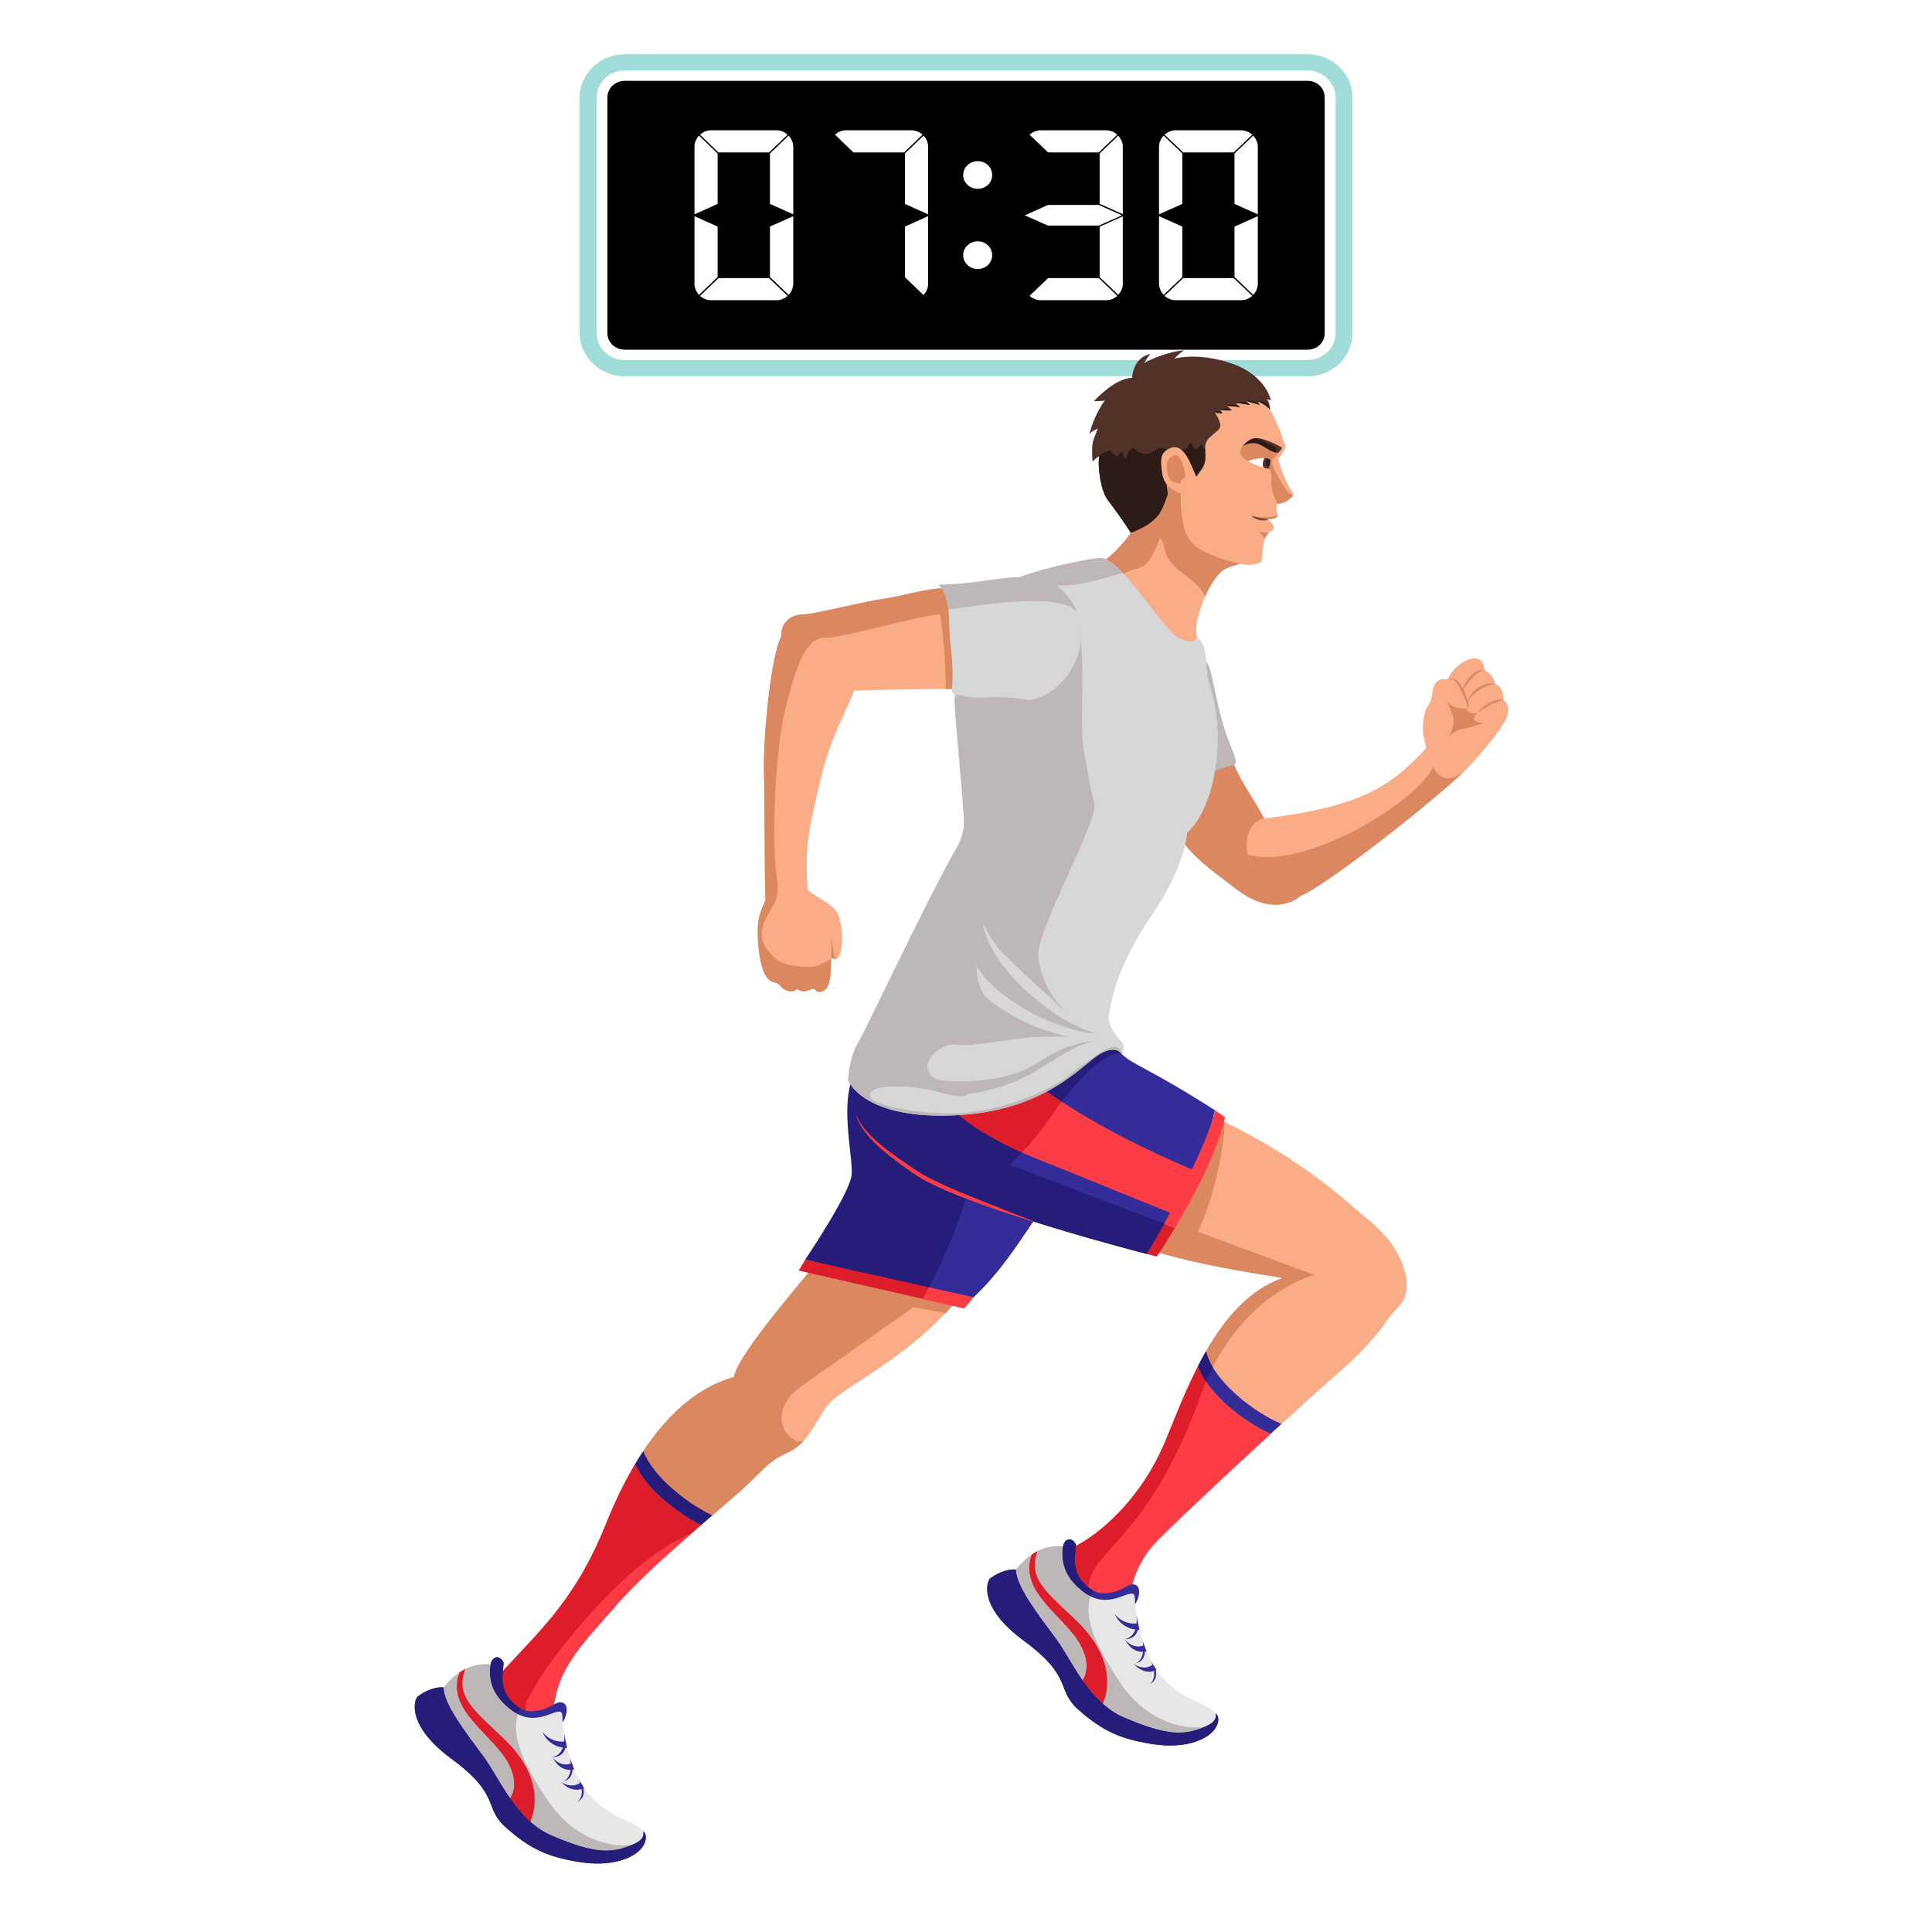 <?xml version="1.0" encoding="UTF-8"?>
<svg xmlns="http://www.w3.org/2000/svg" xmlns:xlink="http://www.w3.org/1999/xlink" width="60" zoomAndPan="magnify" viewBox="0 0 45 45" height="60" preserveAspectRatio="xMidYMid meet" version="1.0">
  <defs>
    <clipPath id="bd49f508b3">
      <path d="M 13.5 1.262 L 31.5 1.262 L 31.5 8.762 L 13.5 8.762 Z M 13.5 1.262 " clip-rule="nonzero"></path>
    </clipPath>
    <clipPath id="fb2e95135a">
      <path d="M 14 1.262 L 31 1.262 L 31 8.762 L 14 8.762 Z M 14 1.262 " clip-rule="nonzero"></path>
    </clipPath>
    <clipPath id="f8326fd8d7">
      <path d="M 13.5 1.262 L 31.5 1.262 L 31.5 8.762 L 13.5 8.762 Z M 13.5 1.262 " clip-rule="nonzero"></path>
    </clipPath>
    <clipPath id="d3202be88b">
      <path d="M 28.914 17.594 L 34.285 17.594 L 34.285 21 L 28.914 21 Z M 28.914 17.594 " clip-rule="nonzero"></path>
    </clipPath>
    <clipPath id="aef047893f">
      <path d="M 29.805 18.98 C 31.332 18.812 32.371 18.344 33.223 17.418 C 33.574 17.035 34.891 17.258 34.016 18.051 C 32.977 19 30.77 20.691 30.312 20.855 C 29.855 21.023 29.418 20.914 29.156 20.203 C 28.895 19.492 28.785 19.094 29.805 18.98 Z M 29.805 18.98 " clip-rule="nonzero"></path>
    </clipPath>
    <clipPath id="df22f3ca1d">
      <path d="M 33 15.191 L 35.133 15.191 L 35.133 18.148 L 33 18.148 Z M 33 15.191 " clip-rule="nonzero"></path>
    </clipPath>
    <clipPath id="03b59a168f">
      <path d="M 34 16 L 35.148 16 L 35.148 17 L 34 17 Z M 34 16 " clip-rule="nonzero"></path>
    </clipPath>
    <clipPath id="ad336efc7b">
      <path d="M 24.102 26.102 L 30.766 26.102 L 30.766 36.273 L 24.102 36.273 Z M 24.102 26.102 " clip-rule="nonzero"></path>
    </clipPath>
    <clipPath id="d796f4ef12">
      <path d="M 26.695 25.363 C 29.859 26.504 31.16 27.832 31.891 28.426 C 32.672 29.062 32.867 29.824 32.719 30.215 C 32.633 30.441 32.434 30.539 32.262 30.816 C 32.129 31.035 31.707 31.516 31.172 31.977 C 30.324 32.711 27.348 35.457 26.898 35.949 C 26.453 36.438 26.215 37.125 26.359 37.77 C 26.504 38.414 26.141 38.23 25.176 37.414 C 24.211 36.598 24.645 36.254 25.207 35.926 C 25.766 35.598 26.621 34.812 27.133 33.594 C 27.645 32.375 28.332 30.312 29.875 29.766 C 28.551 29.547 26.551 29.27 24.793 28.281 C 23.605 27.613 24.465 24.562 26.695 25.363 Z M 26.695 25.363 " clip-rule="nonzero"></path>
    </clipPath>
    <clipPath id="cdbd7edd8d">
      <path d="M 21.324 24.25 L 28.359 24.25 L 28.359 28.504 L 21.324 28.504 Z M 21.324 24.25 " clip-rule="nonzero"></path>
    </clipPath>
    <clipPath id="26ddedc951">
      <path d="M 19.922 24.969 C 19.648 26.082 20.211 26.586 21.309 27.34 C 22.43 28.113 26.711 29.207 26.711 29.207 C 26.711 29.207 28.07 27 28.297 25.859 C 26.738 24.863 26.391 24.809 26.133 24.555 C 25.879 24.305 25.566 24.102 24.449 24.434 C 23.332 24.766 20.82 25.68 19.922 24.969 Z M 19.922 24.969 " clip-rule="nonzero"></path>
    </clipPath>
    <clipPath id="7e6a084e5a">
      <path d="M 26.324 10.938 L 29.102 10.938 L 29.102 14.266 L 26.324 14.266 Z M 26.324 10.938 " clip-rule="nonzero"></path>
    </clipPath>
    <clipPath id="dbe2d7be59">
      <path d="M 26.34 12.41 C 25.996 12.898 25.672 13.09 25.672 13.09 C 25.672 13.09 27.594 16.039 27.883 14.84 C 27.766 14.527 28.129 13.578 28.457 13.305 C 28.598 13.188 28.824 13.16 28.98 13.102 C 29.137 13.039 28.633 11.016 28.148 10.34 C 27.664 9.664 26.555 10.059 26.242 10.449 C 25.93 10.84 26.117 11.992 26.34 12.41 Z M 26.34 12.41 " clip-rule="nonzero"></path>
    </clipPath>
    <clipPath id="8134878eed">
      <path d="M 25.582 11.492 L 27.434 11.492 L 27.434 13.895 L 25.582 13.895 Z M 25.582 11.492 " clip-rule="nonzero"></path>
    </clipPath>
    <clipPath id="eee0b3051f">
      <path d="M 26.34 12.41 C 25.996 12.898 25.672 13.09 25.672 13.09 C 25.672 13.09 27.594 16.039 27.883 14.84 C 27.766 14.527 28.129 13.578 28.457 13.305 C 28.598 13.188 28.824 13.16 28.98 13.102 C 29.137 13.039 28.633 11.016 28.148 10.34 C 27.664 9.664 26.555 10.059 26.242 10.449 C 25.93 10.84 26.117 11.992 26.34 12.41 Z M 26.34 12.41 " clip-rule="nonzero"></path>
    </clipPath>
    <clipPath id="0a7591e2f5">
      <path d="M 25 8.16 L 30 8.16 L 30 13 L 25 13 Z M 25 8.16 " clip-rule="nonzero"></path>
    </clipPath>
    <clipPath id="b126d64c50">
      <path d="M 25.953 37.566 L 26.695 37.566 L 26.695 38 L 25.953 38 Z M 25.953 37.566 " clip-rule="nonzero"></path>
    </clipPath>
    <clipPath id="1b1f2c7dda">
      <path d="M 24.867 36.043 C 24.535 35.953 24.074 36.039 23.664 36.559 C 23.625 37.363 24.309 37.559 25.242 39.227 C 25.637 39.93 26.457 40.367 27.348 40.406 C 28.062 40.434 28.379 40.176 28.379 40.176 C 28.379 40.176 28.453 39.902 28.066 39.727 C 27.691 39.559 27.254 39.352 26.941 38.902 C 26.531 38.32 26.387 37.32 26.445 37.039 C 25.477 37.543 24.848 36.648 24.867 36.043 Z M 24.867 36.043 " clip-rule="nonzero"></path>
    </clipPath>
    <clipPath id="8495993ee7">
      <path d="M 26.137 37.566 L 26.695 37.566 L 26.695 38.309 L 26.137 38.309 Z M 26.137 37.566 " clip-rule="nonzero"></path>
    </clipPath>
    <clipPath id="6843f81cca">
      <path d="M 24.867 36.043 C 24.535 35.953 24.074 36.039 23.664 36.559 C 23.625 37.363 24.309 37.559 25.242 39.227 C 25.637 39.93 26.457 40.367 27.348 40.406 C 28.062 40.434 28.379 40.176 28.379 40.176 C 28.379 40.176 28.453 39.902 28.066 39.727 C 27.691 39.559 27.254 39.352 26.941 38.902 C 26.531 38.32 26.387 37.32 26.445 37.039 C 25.477 37.543 24.848 36.648 24.867 36.043 Z M 24.867 36.043 " clip-rule="nonzero"></path>
    </clipPath>
    <clipPath id="f8fafc5695">
      <path d="M 26.137 38.121 L 26.879 38.121 L 26.879 38.492 L 26.137 38.492 Z M 26.137 38.121 " clip-rule="nonzero"></path>
    </clipPath>
    <clipPath id="2bf3fc0260">
      <path d="M 24.867 36.043 C 24.535 35.953 24.074 36.039 23.664 36.559 C 23.625 37.363 24.309 37.559 25.242 39.227 C 25.637 39.93 26.457 40.367 27.348 40.406 C 28.062 40.434 28.379 40.176 28.379 40.176 C 28.379 40.176 28.453 39.902 28.066 39.727 C 27.691 39.559 27.254 39.352 26.941 38.902 C 26.531 38.32 26.387 37.32 26.445 37.039 C 25.477 37.543 24.848 36.648 24.867 36.043 Z M 24.867 36.043 " clip-rule="nonzero"></path>
    </clipPath>
    <clipPath id="92a247670c">
      <path d="M 26.324 38 L 26.695 38 L 26.695 38.863 L 26.324 38.863 Z M 26.324 38 " clip-rule="nonzero"></path>
    </clipPath>
    <clipPath id="d604ee5b76">
      <path d="M 24.867 36.043 C 24.535 35.953 24.074 36.039 23.664 36.559 C 23.625 37.363 24.309 37.559 25.242 39.227 C 25.637 39.93 26.457 40.367 27.348 40.406 C 28.062 40.434 28.379 40.176 28.379 40.176 C 28.379 40.176 28.453 39.902 28.066 39.727 C 27.691 39.559 27.254 39.352 26.941 38.902 C 26.531 38.32 26.387 37.32 26.445 37.039 C 25.477 37.543 24.848 36.648 24.867 36.043 Z M 24.867 36.043 " clip-rule="nonzero"></path>
    </clipPath>
    <clipPath id="53bc0d2b18">
      <path d="M 26.324 38.676 L 27 38.676 L 27 39 L 26.324 39 Z M 26.324 38.676 " clip-rule="nonzero"></path>
    </clipPath>
    <clipPath id="03578995d6">
      <path d="M 24.867 36.043 C 24.535 35.953 24.074 36.039 23.664 36.559 C 23.625 37.363 24.309 37.559 25.242 39.227 C 25.637 39.93 26.457 40.367 27.348 40.406 C 28.062 40.434 28.379 40.176 28.379 40.176 C 28.379 40.176 28.453 39.902 28.066 39.727 C 27.691 39.559 27.254 39.352 26.941 38.902 C 26.531 38.32 26.387 37.32 26.445 37.039 C 25.477 37.543 24.848 36.648 24.867 36.043 Z M 24.867 36.043 " clip-rule="nonzero"></path>
    </clipPath>
    <clipPath id="c1e72ae495">
      <path d="M 26.695 38.492 L 27 38.492 L 27 39.23 L 26.695 39.23 Z M 26.695 38.492 " clip-rule="nonzero"></path>
    </clipPath>
    <clipPath id="473c7a6764">
      <path d="M 24.867 36.043 C 24.535 35.953 24.074 36.039 23.664 36.559 C 23.625 37.363 24.309 37.559 25.242 39.227 C 25.637 39.93 26.457 40.367 27.348 40.406 C 28.062 40.434 28.379 40.176 28.379 40.176 C 28.379 40.176 28.453 39.902 28.066 39.727 C 27.691 39.559 27.254 39.352 26.941 38.902 C 26.531 38.32 26.387 37.32 26.445 37.039 C 25.477 37.543 24.848 36.648 24.867 36.043 Z M 24.867 36.043 " clip-rule="nonzero"></path>
    </clipPath>
    <clipPath id="9ab00302c6">
      <path d="M 23.918 36 L 25.953 36 L 25.953 39.973 L 23.918 39.973 Z M 23.918 36 " clip-rule="nonzero"></path>
    </clipPath>
    <clipPath id="665b1d1183">
      <path d="M 24.867 36.043 C 24.535 35.953 24.074 36.039 23.664 36.559 C 23.625 37.363 24.309 37.559 25.242 39.227 C 25.637 39.93 26.457 40.367 27.348 40.406 C 28.062 40.434 28.379 40.176 28.379 40.176 C 28.379 40.176 28.453 39.902 28.066 39.727 C 27.691 39.559 27.254 39.352 26.941 38.902 C 26.531 38.32 26.387 37.32 26.445 37.039 C 25.477 37.543 24.848 36.648 24.867 36.043 Z M 24.867 36.043 " clip-rule="nonzero"></path>
    </clipPath>
    <clipPath id="24c4b7dacc">
      <path d="M 10 38 L 16 38 L 16 43.41 L 10 43.41 Z M 10 38 " clip-rule="nonzero"></path>
    </clipPath>
    <clipPath id="f46234b5ac">
      <path d="M 12.621 40.156 L 13.363 40.156 L 13.363 40.711 L 12.621 40.711 Z M 12.621 40.156 " clip-rule="nonzero"></path>
    </clipPath>
    <clipPath id="cff69fb9c6">
      <path d="M 11.531 38.789 C 11.203 38.703 10.738 38.785 10.332 39.305 C 10.293 40.113 10.977 40.309 11.91 41.973 C 12.305 42.68 13.125 43.117 14.016 43.152 C 14.73 43.184 15.047 42.922 15.047 42.922 C 15.047 42.922 15.121 42.648 14.73 42.473 C 14.359 42.309 13.922 42.102 13.609 41.652 C 13.199 41.066 13.055 40.07 13.113 39.789 C 12.141 40.293 11.512 39.395 11.531 38.789 Z M 11.531 38.789 " clip-rule="nonzero"></path>
    </clipPath>
    <clipPath id="7d47b3914c">
      <path d="M 12.809 40.156 L 13.363 40.156 L 13.363 41 L 12.809 41 Z M 12.809 40.156 " clip-rule="nonzero"></path>
    </clipPath>
    <clipPath id="bcf16cd3ee">
      <path d="M 11.531 38.789 C 11.203 38.703 10.738 38.785 10.332 39.305 C 10.293 40.113 10.977 40.309 11.91 41.973 C 12.305 42.68 13.125 43.117 14.016 43.152 C 14.73 43.184 15.047 42.922 15.047 42.922 C 15.047 42.922 15.121 42.648 14.73 42.473 C 14.359 42.309 13.922 42.102 13.609 41.652 C 13.199 41.066 13.055 40.07 13.113 39.789 C 12.141 40.293 11.512 39.395 11.531 38.789 Z M 11.531 38.789 " clip-rule="nonzero"></path>
    </clipPath>
    <clipPath id="c81d111815">
      <path d="M 12.809 40.898 L 13.547 40.898 L 13.547 41.266 L 12.809 41.266 Z M 12.809 40.898 " clip-rule="nonzero"></path>
    </clipPath>
    <clipPath id="00a7f0558f">
      <path d="M 11.531 38.789 C 11.203 38.703 10.738 38.785 10.332 39.305 C 10.293 40.113 10.977 40.309 11.91 41.973 C 12.305 42.68 13.125 43.117 14.016 43.152 C 14.73 43.184 15.047 42.922 15.047 42.922 C 15.047 42.922 15.121 42.648 14.73 42.473 C 14.359 42.309 13.922 42.102 13.609 41.652 C 13.199 41.066 13.055 40.07 13.113 39.789 C 12.141 40.293 11.512 39.395 11.531 38.789 Z M 11.531 38.789 " clip-rule="nonzero"></path>
    </clipPath>
    <clipPath id="5b0b50820d">
      <path d="M 13 40.711 L 13.363 40.711 L 13.363 41.637 L 13 41.637 Z M 13 40.711 " clip-rule="nonzero"></path>
    </clipPath>
    <clipPath id="c656a649c5">
      <path d="M 11.531 38.789 C 11.203 38.703 10.738 38.785 10.332 39.305 C 10.293 40.113 10.977 40.309 11.91 41.973 C 12.305 42.68 13.125 43.117 14.016 43.152 C 14.73 43.184 15.047 42.922 15.047 42.922 C 15.047 42.922 15.121 42.648 14.73 42.473 C 14.359 42.309 13.922 42.102 13.609 41.652 C 13.199 41.066 13.055 40.07 13.113 39.789 C 12.141 40.293 11.512 39.395 11.531 38.789 Z M 11.531 38.789 " clip-rule="nonzero"></path>
    </clipPath>
    <clipPath id="f0f86c5f22">
      <path d="M 13 41.453 L 13.734 41.453 L 13.734 41.82 L 13 41.82 Z M 13 41.453 " clip-rule="nonzero"></path>
    </clipPath>
    <clipPath id="d56c1aa06c">
      <path d="M 11.531 38.789 C 11.203 38.703 10.738 38.785 10.332 39.305 C 10.293 40.113 10.977 40.309 11.91 41.973 C 12.305 42.68 13.125 43.117 14.016 43.152 C 14.73 43.184 15.047 42.922 15.047 42.922 C 15.047 42.922 15.121 42.648 14.73 42.473 C 14.359 42.309 13.922 42.102 13.609 41.652 C 13.199 41.066 13.055 40.07 13.113 39.789 C 12.141 40.293 11.512 39.395 11.531 38.789 Z M 11.531 38.789 " clip-rule="nonzero"></path>
    </clipPath>
    <clipPath id="5a348ff27c">
      <path d="M 13.363 41.266 L 13.734 41.266 L 13.734 42 L 13.363 42 Z M 13.363 41.266 " clip-rule="nonzero"></path>
    </clipPath>
    <clipPath id="148ad04099">
      <path d="M 11.531 38.789 C 11.203 38.703 10.738 38.785 10.332 39.305 C 10.293 40.113 10.977 40.309 11.91 41.973 C 12.305 42.68 13.125 43.117 14.016 43.152 C 14.73 43.184 15.047 42.922 15.047 42.922 C 15.047 42.922 15.121 42.648 14.73 42.473 C 14.359 42.309 13.922 42.102 13.609 41.652 C 13.199 41.066 13.055 40.07 13.113 39.789 C 12.141 40.293 11.512 39.395 11.531 38.789 Z M 11.531 38.789 " clip-rule="nonzero"></path>
    </clipPath>
    <clipPath id="b439e5db61">
      <path d="M 10.586 38.676 L 12.621 38.676 L 12.621 42.562 L 10.586 42.562 Z M 10.586 38.676 " clip-rule="nonzero"></path>
    </clipPath>
    <clipPath id="c63c94336b">
      <path d="M 11.531 38.789 C 11.203 38.703 10.738 38.785 10.332 39.305 C 10.293 40.113 10.977 40.309 11.91 41.973 C 12.305 42.68 13.125 43.117 14.016 43.152 C 14.73 43.184 15.047 42.922 15.047 42.922 C 15.047 42.922 15.121 42.648 14.73 42.473 C 14.359 42.309 13.922 42.102 13.609 41.652 C 13.199 41.066 13.055 40.07 13.113 39.789 C 12.141 40.293 11.512 39.395 11.531 38.789 Z M 11.531 38.789 " clip-rule="nonzero"></path>
    </clipPath>
    <clipPath id="a914c5de67">
      <path d="M 9.66 39.23 L 15.215 39.23 L 15.215 43.402 L 9.66 43.402 Z M 9.66 39.23 " clip-rule="nonzero"></path>
    </clipPath>
    <clipPath id="e6847755c5">
      <path d="M 10 38 L 15 38 L 15 43.41 L 10 43.41 Z M 10 38 " clip-rule="nonzero"></path>
    </clipPath>
    <clipPath id="a0b71f2db4">
      <path d="M 9.66 39.23 L 15.215 39.23 L 15.215 43.402 L 9.66 43.402 Z M 9.66 39.23 " clip-rule="nonzero"></path>
    </clipPath>
  </defs>
  <rect x="-4.5" width="54" fill="#ffffff" y="-4.5" height="54" fill-opacity="1"></rect>
  <rect x="-4.5" width="54" fill="#ffffff" y="-4.5" height="54" fill-opacity="1"></rect>
  <g clip-path="url(#bd49f508b3)">
    <path fill="#191a15" d="M 14.555 1.641 C 14.191 1.641 13.898 1.926 13.898 2.27 L 13.898 7.758 C 13.898 8.105 14.191 8.387 14.555 8.387 L 30.453 8.387 C 30.812 8.387 31.109 8.105 31.109 7.758 L 31.109 2.27 C 31.109 1.926 30.812 1.641 30.453 1.641 Z M 14.555 1.641 " fill-opacity="1" fill-rule="nonzero"></path>
    <path fill="#a0ddd8" d="M 14.555 1.262 C 13.977 1.262 13.5 1.719 13.5 2.27 L 13.5 7.758 C 13.5 8.309 13.977 8.766 14.555 8.766 L 30.453 8.766 C 31.031 8.766 31.504 8.312 31.504 7.758 L 31.504 2.27 C 31.504 1.719 31.031 1.262 30.453 1.262 Z M 14.555 2.023 L 30.453 2.023 C 30.598 2.023 30.711 2.129 30.711 2.27 L 30.711 7.758 C 30.711 7.898 30.598 8.008 30.453 8.008 L 14.555 8.008 C 14.406 8.008 14.293 7.898 14.293 7.758 L 14.293 2.27 C 14.293 2.129 14.406 2.023 14.555 2.023 Z M 14.555 2.023 " fill-opacity="1" fill-rule="nonzero"></path>
  </g>
  <g clip-path="url(#fb2e95135a)">
    <path fill="#000000" d="M 14.555 1.762 L 30.453 1.762 C 30.746 1.762 30.984 1.988 30.984 2.27 L 30.984 7.758 C 30.984 8.039 30.746 8.266 30.453 8.266 L 14.555 8.266 C 14.258 8.266 14.023 8.039 14.023 7.758 L 14.023 2.27 C 14.023 1.988 14.258 1.762 14.555 1.762 Z M 14.555 1.762 " fill-opacity="1" fill-rule="nonzero"></path>
  </g>
  <g clip-path="url(#f8326fd8d7)">
    <path fill="#ffffff" d="M 14.555 1.641 C 14.191 1.641 13.898 1.926 13.898 2.27 L 13.898 7.758 C 13.898 8.105 14.191 8.387 14.555 8.387 L 30.453 8.387 C 30.812 8.387 31.109 8.105 31.109 7.758 L 31.109 2.27 C 31.109 1.926 30.812 1.641 30.453 1.641 Z M 14.555 1.883 L 30.453 1.883 C 30.68 1.883 30.855 2.051 30.855 2.27 L 30.855 7.758 C 30.855 7.977 30.68 8.145 30.453 8.145 L 14.555 8.145 C 14.328 8.145 14.148 7.977 14.148 7.758 L 14.148 2.27 C 14.148 2.051 14.328 1.883 14.555 1.883 Z M 14.555 1.883 " fill-opacity="1" fill-rule="nonzero"></path>
  </g>
  <path fill="#ffffff" d="M 16.285 3.137 C 16.281 3.141 16.281 3.141 16.277 3.145 C 16.27 3.152 16.262 3.164 16.254 3.172 C 16.242 3.184 16.234 3.191 16.23 3.203 C 16.223 3.215 16.215 3.227 16.207 3.238 C 16.203 3.25 16.195 3.258 16.191 3.273 C 16.188 3.285 16.184 3.297 16.18 3.309 C 16.176 3.32 16.172 3.332 16.168 3.344 C 16.164 3.359 16.164 3.371 16.164 3.383 C 16.16 3.395 16.16 3.41 16.16 3.422 L 16.16 5.016 L 16.73 4.758 L 16.73 3.562 Z M 16.285 3.137 " fill-opacity="1" fill-rule="nonzero"></path>
  <path fill="#000000" d="M 16.285 3.125 C 16.281 3.125 16.277 3.125 16.273 3.129 C 16.273 3.129 16.27 3.133 16.27 3.133 C 16.258 3.145 16.25 3.152 16.242 3.164 C 16.234 3.176 16.227 3.184 16.219 3.195 C 16.211 3.207 16.203 3.219 16.195 3.23 C 16.191 3.242 16.184 3.254 16.18 3.266 C 16.176 3.277 16.168 3.293 16.164 3.305 C 16.16 3.316 16.156 3.328 16.156 3.344 C 16.152 3.355 16.148 3.367 16.148 3.383 C 16.148 3.395 16.148 3.41 16.148 3.422 L 16.148 5.016 C 16.148 5.027 16.152 5.031 16.168 5.027 L 16.734 4.77 C 16.742 4.77 16.742 4.766 16.742 4.758 L 16.742 3.566 C 16.742 3.562 16.742 3.559 16.738 3.555 L 16.293 3.129 C 16.289 3.125 16.289 3.125 16.285 3.125 Z M 16.285 3.156 L 16.715 3.57 L 16.715 4.75 L 16.176 4.992 L 16.176 3.422 C 16.176 3.41 16.176 3.398 16.176 3.383 C 16.176 3.371 16.18 3.359 16.184 3.348 C 16.184 3.336 16.188 3.324 16.191 3.312 C 16.195 3.301 16.199 3.289 16.203 3.277 C 16.211 3.266 16.215 3.254 16.223 3.242 C 16.227 3.23 16.234 3.223 16.242 3.211 C 16.246 3.199 16.254 3.191 16.262 3.18 C 16.27 3.172 16.277 3.164 16.285 3.156 Z M 16.285 3.156 " fill-opacity="1" fill-rule="nonzero"></path>
  <path fill="#ffffff" d="M 16.285 6.891 C 16.281 6.887 16.281 6.887 16.277 6.883 C 16.27 6.875 16.262 6.867 16.254 6.855 C 16.242 6.844 16.234 6.836 16.23 6.824 C 16.223 6.812 16.215 6.801 16.207 6.793 C 16.203 6.781 16.195 6.77 16.191 6.758 C 16.188 6.746 16.184 6.734 16.18 6.719 C 16.176 6.707 16.172 6.695 16.168 6.684 C 16.164 6.672 16.164 6.656 16.164 6.645 C 16.16 6.633 16.16 6.617 16.16 6.605 L 16.16 5.016 L 16.73 5.27 L 16.73 6.465 Z M 16.285 6.891 " fill-opacity="1" fill-rule="nonzero"></path>
  <path fill="#000000" d="M 16.168 5 C 16.152 4.996 16.148 5 16.148 5.016 L 16.148 6.605 C 16.148 6.621 16.148 6.633 16.148 6.645 C 16.148 6.66 16.152 6.672 16.156 6.684 C 16.156 6.699 16.16 6.711 16.164 6.723 C 16.168 6.738 16.176 6.75 16.18 6.762 C 16.184 6.773 16.191 6.785 16.195 6.797 C 16.203 6.809 16.211 6.82 16.219 6.832 C 16.227 6.844 16.234 6.855 16.242 6.863 C 16.25 6.875 16.258 6.883 16.27 6.895 C 16.27 6.895 16.273 6.898 16.273 6.898 C 16.281 6.906 16.285 6.906 16.293 6.898 L 16.738 6.473 C 16.742 6.469 16.742 6.469 16.742 6.465 L 16.742 5.27 C 16.742 5.262 16.742 5.258 16.734 5.258 Z M 16.176 5.035 L 16.715 5.277 L 16.715 6.457 L 16.285 6.871 C 16.277 6.863 16.27 6.855 16.262 6.848 C 16.254 6.836 16.246 6.828 16.242 6.816 C 16.234 6.809 16.227 6.797 16.223 6.785 C 16.215 6.773 16.211 6.762 16.203 6.75 C 16.199 6.738 16.195 6.727 16.191 6.715 C 16.188 6.703 16.184 6.691 16.184 6.68 C 16.18 6.668 16.176 6.656 16.176 6.645 C 16.176 6.633 16.176 6.617 16.176 6.605 Z M 16.176 5.035 " fill-opacity="1" fill-rule="nonzero"></path>
  <path fill="#ffffff" d="M 18.367 3.137 C 18.367 3.141 18.371 3.141 18.371 3.145 C 18.379 3.152 18.391 3.164 18.398 3.172 C 18.406 3.184 18.414 3.191 18.422 3.203 C 18.43 3.215 18.434 3.227 18.441 3.238 C 18.445 3.25 18.453 3.258 18.457 3.273 C 18.461 3.285 18.469 3.297 18.473 3.309 C 18.477 3.32 18.477 3.332 18.48 3.344 C 18.484 3.359 18.484 3.371 18.488 3.383 C 18.488 3.395 18.488 3.41 18.488 3.422 L 18.488 5.016 L 17.918 4.758 L 17.918 3.562 Z M 18.367 3.137 " fill-opacity="1" fill-rule="nonzero"></path>
  <path fill="#000000" d="M 18.367 3.125 C 18.363 3.125 18.359 3.125 18.355 3.129 L 17.91 3.555 C 17.906 3.559 17.906 3.562 17.906 3.566 L 17.906 4.758 C 17.906 4.766 17.91 4.77 17.914 4.77 L 18.484 5.027 C 18.496 5.031 18.504 5.027 18.504 5.016 L 18.504 3.422 C 18.504 3.41 18.504 3.395 18.5 3.383 C 18.5 3.367 18.496 3.355 18.496 3.344 C 18.492 3.328 18.488 3.316 18.484 3.305 C 18.48 3.293 18.477 3.277 18.469 3.266 C 18.465 3.254 18.461 3.242 18.453 3.23 C 18.445 3.219 18.441 3.207 18.434 3.195 C 18.426 3.184 18.418 3.176 18.41 3.164 C 18.398 3.152 18.391 3.145 18.383 3.133 C 18.379 3.133 18.375 3.129 18.375 3.129 C 18.375 3.125 18.371 3.125 18.367 3.125 Z M 18.367 3.156 C 18.371 3.164 18.379 3.172 18.387 3.18 C 18.395 3.191 18.402 3.199 18.41 3.211 C 18.414 3.223 18.422 3.23 18.43 3.242 C 18.434 3.254 18.441 3.266 18.445 3.277 C 18.449 3.289 18.453 3.301 18.457 3.312 C 18.461 3.324 18.465 3.336 18.469 3.348 C 18.469 3.359 18.473 3.371 18.473 3.383 C 18.473 3.398 18.477 3.41 18.477 3.422 L 18.477 4.992 L 17.934 4.75 L 17.934 3.57 Z M 18.367 3.156 " fill-opacity="1" fill-rule="nonzero"></path>
  <path fill="#ffffff" d="M 18.367 6.891 C 18.367 6.887 18.371 6.887 18.371 6.883 C 18.379 6.875 18.391 6.867 18.398 6.855 C 18.406 6.844 18.414 6.836 18.422 6.824 C 18.43 6.812 18.434 6.801 18.441 6.793 C 18.445 6.781 18.453 6.77 18.457 6.758 C 18.461 6.746 18.469 6.734 18.473 6.719 C 18.477 6.707 18.477 6.695 18.48 6.684 C 18.484 6.672 18.484 6.656 18.488 6.645 C 18.488 6.633 18.488 6.617 18.488 6.605 L 18.488 5.016 L 17.918 5.27 L 17.918 6.465 Z M 18.367 6.891 " fill-opacity="1" fill-rule="nonzero"></path>
  <path fill="#000000" d="M 18.484 5 L 17.914 5.258 C 17.91 5.258 17.906 5.262 17.906 5.27 L 17.906 6.465 C 17.906 6.469 17.906 6.469 17.91 6.473 L 18.355 6.898 C 18.363 6.906 18.371 6.906 18.375 6.898 C 18.375 6.898 18.379 6.895 18.383 6.895 C 18.391 6.883 18.398 6.875 18.41 6.863 C 18.418 6.855 18.426 6.844 18.434 6.832 C 18.441 6.82 18.445 6.809 18.453 6.797 C 18.461 6.785 18.465 6.773 18.469 6.762 C 18.477 6.75 18.48 6.738 18.484 6.723 C 18.488 6.711 18.492 6.699 18.496 6.684 C 18.496 6.672 18.5 6.66 18.5 6.645 C 18.504 6.633 18.504 6.621 18.504 6.605 L 18.504 5.016 C 18.504 5 18.496 4.996 18.484 5 Z M 18.477 5.035 L 18.477 6.605 C 18.477 6.617 18.473 6.633 18.473 6.645 C 18.473 6.656 18.469 6.668 18.469 6.68 C 18.465 6.691 18.461 6.703 18.457 6.715 C 18.453 6.727 18.449 6.738 18.445 6.75 C 18.441 6.762 18.434 6.773 18.43 6.785 C 18.422 6.797 18.414 6.809 18.41 6.816 C 18.402 6.828 18.395 6.836 18.387 6.848 C 18.379 6.855 18.371 6.863 18.367 6.871 L 17.934 6.457 L 17.934 5.277 Z M 18.477 5.035 " fill-opacity="1" fill-rule="nonzero"></path>
  <path fill="#ffffff" d="M 18.367 3.137 C 18.359 3.133 18.352 3.125 18.344 3.117 C 18.332 3.109 18.32 3.102 18.309 3.094 C 18.301 3.086 18.289 3.078 18.277 3.07 C 18.266 3.066 18.254 3.059 18.242 3.055 C 18.227 3.047 18.215 3.043 18.203 3.039 C 18.188 3.035 18.176 3.031 18.164 3.031 C 18.148 3.027 18.137 3.023 18.121 3.023 C 18.105 3.02 18.094 3.02 18.078 3.02 L 16.57 3.02 C 16.559 3.02 16.543 3.023 16.527 3.023 C 16.516 3.023 16.5 3.027 16.488 3.031 C 16.473 3.031 16.461 3.035 16.445 3.039 C 16.434 3.043 16.422 3.047 16.41 3.055 C 16.395 3.059 16.383 3.066 16.371 3.07 C 16.359 3.078 16.352 3.086 16.34 3.094 C 16.328 3.102 16.316 3.109 16.309 3.117 C 16.301 3.125 16.293 3.133 16.285 3.137 L 16.73 3.562 L 17.918 3.562 Z M 18.367 3.137 " fill-opacity="1" fill-rule="nonzero"></path>
  <path fill="#000000" d="M 16.57 3.008 C 16.555 3.008 16.543 3.008 16.527 3.008 C 16.512 3.012 16.5 3.012 16.484 3.016 C 16.469 3.02 16.457 3.023 16.441 3.027 C 16.43 3.031 16.414 3.035 16.402 3.043 C 16.391 3.047 16.379 3.055 16.367 3.059 C 16.355 3.066 16.344 3.074 16.332 3.082 C 16.32 3.09 16.309 3.098 16.297 3.105 C 16.289 3.113 16.281 3.121 16.273 3.129 C 16.266 3.137 16.266 3.141 16.273 3.148 L 16.719 3.574 C 16.723 3.578 16.727 3.578 16.73 3.578 L 17.922 3.578 C 17.926 3.578 17.926 3.578 17.93 3.574 L 18.375 3.148 C 18.383 3.141 18.383 3.137 18.375 3.129 C 18.367 3.121 18.359 3.113 18.352 3.105 C 18.34 3.098 18.328 3.09 18.32 3.082 C 18.309 3.074 18.297 3.066 18.285 3.059 C 18.27 3.055 18.258 3.047 18.246 3.043 C 18.234 3.035 18.219 3.031 18.207 3.027 C 18.191 3.023 18.18 3.02 18.164 3.016 C 18.152 3.012 18.137 3.012 18.121 3.008 C 18.105 3.008 18.094 3.008 18.078 3.008 Z M 16.57 3.035 L 18.078 3.035 C 18.09 3.035 18.105 3.035 18.117 3.035 C 18.133 3.039 18.145 3.039 18.16 3.043 C 18.172 3.047 18.184 3.047 18.199 3.051 C 18.211 3.055 18.223 3.062 18.234 3.066 C 18.246 3.07 18.258 3.078 18.27 3.082 C 18.281 3.09 18.293 3.098 18.301 3.105 C 18.312 3.109 18.324 3.117 18.332 3.125 C 18.336 3.129 18.34 3.133 18.344 3.137 L 17.914 3.551 L 16.734 3.551 L 16.305 3.137 C 16.309 3.133 16.312 3.129 16.316 3.125 C 16.328 3.117 16.336 3.109 16.348 3.105 C 16.359 3.098 16.367 3.09 16.379 3.082 C 16.391 3.078 16.402 3.07 16.414 3.066 C 16.426 3.062 16.438 3.055 16.453 3.051 C 16.465 3.047 16.477 3.047 16.488 3.043 C 16.504 3.039 16.516 3.039 16.531 3.035 C 16.543 3.035 16.559 3.035 16.57 3.035 Z M 16.57 3.035 " fill-opacity="1" fill-rule="nonzero"></path>
  <path fill="#ffffff" d="M 18.367 6.891 C 18.359 6.898 18.352 6.902 18.344 6.91 C 18.332 6.918 18.32 6.926 18.309 6.934 C 18.301 6.941 18.289 6.949 18.277 6.957 C 18.266 6.961 18.254 6.969 18.242 6.973 C 18.227 6.98 18.215 6.984 18.203 6.988 C 18.188 6.992 18.176 6.996 18.164 7 C 18.148 7 18.137 7.004 18.121 7.004 C 18.105 7.008 18.094 7.008 18.078 7.008 L 16.57 7.008 C 16.559 7.008 16.543 7.008 16.527 7.004 C 16.516 7.004 16.5 7 16.488 7 C 16.473 6.996 16.461 6.992 16.445 6.988 C 16.434 6.984 16.422 6.98 16.41 6.973 C 16.395 6.969 16.383 6.961 16.371 6.957 C 16.359 6.949 16.352 6.941 16.34 6.934 C 16.328 6.926 16.316 6.918 16.309 6.91 C 16.301 6.902 16.293 6.898 16.285 6.891 L 16.73 6.465 L 17.918 6.465 Z M 18.367 6.891 " fill-opacity="1" fill-rule="nonzero"></path>
  <path fill="#000000" d="M 16.73 6.449 C 16.727 6.449 16.723 6.453 16.719 6.453 L 16.273 6.879 C 16.266 6.887 16.266 6.891 16.273 6.898 C 16.281 6.906 16.289 6.914 16.297 6.922 C 16.309 6.93 16.32 6.938 16.332 6.945 C 16.344 6.953 16.355 6.961 16.367 6.969 C 16.379 6.973 16.391 6.98 16.402 6.984 C 16.414 6.992 16.43 6.996 16.441 7 C 16.457 7.004 16.469 7.008 16.484 7.012 C 16.496 7.016 16.512 7.016 16.527 7.02 C 16.543 7.02 16.559 7.02 16.57 7.02 L 18.078 7.02 C 18.094 7.02 18.109 7.02 18.121 7.02 C 18.137 7.016 18.152 7.016 18.164 7.012 C 18.18 7.008 18.191 7.004 18.207 7 C 18.219 6.996 18.234 6.992 18.246 6.984 C 18.258 6.98 18.27 6.973 18.285 6.969 C 18.297 6.961 18.309 6.953 18.32 6.945 C 18.328 6.938 18.34 6.93 18.352 6.922 C 18.359 6.914 18.367 6.906 18.375 6.898 C 18.383 6.891 18.383 6.887 18.375 6.879 L 17.93 6.453 C 17.926 6.453 17.926 6.449 17.922 6.449 Z M 16.734 6.477 L 17.914 6.477 L 18.344 6.891 C 18.34 6.895 18.336 6.898 18.332 6.902 C 18.324 6.91 18.312 6.918 18.301 6.926 C 18.293 6.93 18.281 6.938 18.27 6.945 C 18.258 6.949 18.246 6.957 18.234 6.961 C 18.223 6.965 18.211 6.973 18.199 6.977 C 18.184 6.98 18.172 6.984 18.16 6.984 C 18.145 6.988 18.133 6.988 18.117 6.992 C 18.105 6.992 18.094 6.992 18.078 6.992 L 16.57 6.992 C 16.559 6.992 16.543 6.992 16.531 6.992 C 16.516 6.988 16.504 6.988 16.488 6.984 C 16.477 6.984 16.465 6.98 16.453 6.977 C 16.438 6.973 16.426 6.965 16.414 6.961 C 16.402 6.957 16.391 6.949 16.379 6.945 C 16.367 6.938 16.359 6.93 16.348 6.926 C 16.336 6.918 16.328 6.91 16.316 6.902 C 16.312 6.898 16.309 6.895 16.305 6.891 Z M 16.734 6.477 " fill-opacity="1" fill-rule="nonzero"></path>
  <path fill="#ffffff" d="M 21.508 3.137 C 21.512 3.141 21.512 3.141 21.516 3.145 C 21.523 3.152 21.531 3.164 21.543 3.172 C 21.551 3.184 21.559 3.191 21.562 3.203 C 21.57 3.215 21.578 3.227 21.586 3.238 C 21.59 3.25 21.598 3.258 21.602 3.273 C 21.605 3.285 21.609 3.297 21.613 3.309 C 21.617 3.32 21.621 3.332 21.625 3.344 C 21.629 3.359 21.629 3.371 21.629 3.383 C 21.633 3.395 21.633 3.41 21.633 3.422 L 21.633 5.016 L 21.062 4.758 L 21.062 3.562 Z M 21.508 3.137 " fill-opacity="1" fill-rule="nonzero"></path>
  <path fill="#000000" d="M 21.508 3.125 C 21.504 3.125 21.504 3.125 21.5 3.129 L 21.055 3.555 C 21.051 3.559 21.051 3.562 21.051 3.566 L 21.051 4.758 C 21.051 4.766 21.051 4.77 21.059 4.77 L 21.629 5.027 C 21.641 5.031 21.648 5.027 21.648 5.016 L 21.648 3.422 C 21.648 3.41 21.645 3.395 21.645 3.383 C 21.645 3.367 21.641 3.355 21.637 3.344 C 21.637 3.328 21.633 3.316 21.629 3.305 C 21.625 3.293 21.621 3.277 21.613 3.266 C 21.609 3.254 21.602 3.242 21.598 3.23 C 21.59 3.219 21.582 3.207 21.574 3.195 C 21.57 3.184 21.559 3.176 21.551 3.164 C 21.543 3.152 21.535 3.145 21.523 3.133 C 21.523 3.133 21.52 3.129 21.52 3.129 C 21.516 3.125 21.512 3.125 21.508 3.125 Z M 21.508 3.156 C 21.516 3.164 21.523 3.172 21.531 3.18 C 21.539 3.191 21.547 3.199 21.551 3.211 C 21.559 3.223 21.566 3.23 21.574 3.242 C 21.578 3.254 21.582 3.266 21.59 3.277 C 21.594 3.289 21.598 3.301 21.602 3.312 C 21.605 3.324 21.609 3.336 21.609 3.348 C 21.613 3.359 21.617 3.371 21.617 3.383 C 21.617 3.398 21.617 3.41 21.617 3.422 L 21.617 4.992 L 21.078 4.75 L 21.078 3.57 Z M 21.508 3.156 " fill-opacity="1" fill-rule="nonzero"></path>
  <path fill="#ffffff" d="M 21.508 6.891 C 21.512 6.887 21.512 6.887 21.516 6.883 C 21.523 6.875 21.531 6.867 21.543 6.855 C 21.551 6.844 21.559 6.836 21.562 6.824 C 21.57 6.812 21.578 6.801 21.586 6.793 C 21.59 6.781 21.598 6.77 21.602 6.758 C 21.605 6.746 21.609 6.734 21.613 6.719 C 21.617 6.707 21.621 6.695 21.625 6.684 C 21.629 6.672 21.629 6.656 21.629 6.645 C 21.633 6.633 21.633 6.617 21.633 6.605 L 21.633 5.016 L 21.062 5.27 L 21.062 6.465 Z M 21.508 6.891 " fill-opacity="1" fill-rule="nonzero"></path>
  <path fill="#000000" d="M 21.629 5 L 21.059 5.258 C 21.051 5.258 21.051 5.262 21.051 5.27 L 21.051 6.465 C 21.051 6.469 21.051 6.469 21.055 6.473 L 21.5 6.898 C 21.508 6.906 21.512 6.906 21.52 6.898 C 21.52 6.898 21.523 6.895 21.523 6.895 C 21.535 6.883 21.543 6.875 21.551 6.863 C 21.559 6.855 21.57 6.844 21.574 6.832 C 21.582 6.82 21.59 6.809 21.598 6.797 C 21.602 6.785 21.609 6.773 21.613 6.762 C 21.621 6.75 21.625 6.738 21.629 6.723 C 21.633 6.711 21.637 6.699 21.637 6.684 C 21.641 6.672 21.645 6.66 21.645 6.645 C 21.645 6.633 21.648 6.621 21.648 6.605 L 21.648 5.016 C 21.645 5 21.641 4.996 21.629 5 Z M 21.617 5.035 L 21.617 6.605 C 21.617 6.617 21.617 6.633 21.617 6.645 C 21.617 6.656 21.613 6.668 21.609 6.68 C 21.609 6.691 21.605 6.703 21.602 6.715 C 21.598 6.727 21.594 6.738 21.59 6.75 C 21.582 6.762 21.578 6.773 21.574 6.785 C 21.566 6.797 21.559 6.809 21.551 6.816 C 21.547 6.828 21.539 6.836 21.531 6.848 C 21.523 6.855 21.516 6.863 21.508 6.871 L 21.078 6.457 L 21.078 5.277 Z M 21.617 5.035 " fill-opacity="1" fill-rule="nonzero"></path>
  <path fill="#ffffff" d="M 21.508 3.137 C 21.5 3.133 21.492 3.125 21.484 3.117 C 21.477 3.109 21.465 3.102 21.453 3.094 C 21.445 3.086 21.434 3.078 21.422 3.07 C 21.41 3.066 21.398 3.059 21.383 3.055 C 21.371 3.047 21.359 3.043 21.348 3.039 C 21.332 3.035 21.32 3.031 21.305 3.031 C 21.293 3.027 21.277 3.023 21.266 3.023 C 21.25 3.02 21.234 3.02 21.223 3.02 L 19.715 3.02 C 19.699 3.02 19.688 3.023 19.672 3.023 C 19.66 3.023 19.645 3.027 19.629 3.031 C 19.617 3.031 19.605 3.035 19.59 3.039 C 19.578 3.043 19.566 3.047 19.551 3.055 C 19.539 3.059 19.527 3.066 19.516 3.07 C 19.504 3.078 19.492 3.086 19.484 3.094 C 19.473 3.102 19.461 3.109 19.453 3.117 C 19.441 3.125 19.434 3.133 19.426 3.137 L 19.875 3.562 L 21.062 3.562 Z M 21.508 3.137 " fill-opacity="1" fill-rule="nonzero"></path>
  <path fill="#000000" d="M 19.715 3.008 C 19.699 3.008 19.688 3.008 19.672 3.008 C 19.656 3.012 19.641 3.012 19.629 3.016 C 19.613 3.02 19.602 3.023 19.586 3.027 C 19.574 3.031 19.559 3.035 19.547 3.043 C 19.535 3.047 19.523 3.055 19.508 3.059 C 19.496 3.066 19.484 3.074 19.477 3.082 C 19.465 3.09 19.453 3.098 19.441 3.105 C 19.434 3.113 19.426 3.121 19.418 3.129 C 19.41 3.137 19.41 3.141 19.418 3.148 L 19.863 3.574 C 19.867 3.578 19.871 3.578 19.875 3.578 L 21.062 3.578 C 21.066 3.578 21.07 3.578 21.074 3.574 L 21.52 3.148 C 21.527 3.141 21.527 3.137 21.52 3.129 C 21.512 3.121 21.504 3.113 21.496 3.105 C 21.484 3.098 21.473 3.09 21.461 3.082 C 21.449 3.074 21.441 3.066 21.426 3.059 C 21.414 3.055 21.402 3.047 21.391 3.043 C 21.379 3.035 21.363 3.031 21.352 3.027 C 21.336 3.023 21.324 3.02 21.309 3.016 C 21.297 3.012 21.281 3.012 21.266 3.008 C 21.25 3.008 21.238 3.008 21.223 3.008 Z M 19.715 3.035 L 21.223 3.035 C 21.234 3.035 21.25 3.035 21.262 3.035 C 21.277 3.039 21.289 3.039 21.305 3.043 C 21.316 3.047 21.328 3.047 21.34 3.051 C 21.355 3.055 21.367 3.062 21.379 3.066 C 21.391 3.07 21.402 3.078 21.414 3.082 C 21.426 3.09 21.438 3.098 21.445 3.105 C 21.457 3.109 21.469 3.117 21.477 3.125 C 21.48 3.129 21.484 3.133 21.488 3.137 L 21.059 3.551 L 19.879 3.551 L 19.449 3.137 C 19.453 3.133 19.457 3.129 19.461 3.125 C 19.469 3.117 19.48 3.109 19.492 3.105 C 19.5 3.098 19.512 3.09 19.523 3.082 C 19.535 3.078 19.547 3.07 19.559 3.066 C 19.57 3.062 19.582 3.055 19.594 3.051 C 19.609 3.047 19.621 3.047 19.633 3.043 C 19.648 3.039 19.66 3.039 19.672 3.035 C 19.688 3.035 19.703 3.035 19.715 3.035 Z M 19.715 3.035 " fill-opacity="1" fill-rule="nonzero"></path>
  <path fill="#ffffff" d="M 26.043 3.137 C 26.047 3.141 26.047 3.141 26.051 3.145 C 26.059 3.152 26.066 3.164 26.074 3.172 C 26.082 3.184 26.09 3.191 26.098 3.203 C 26.105 3.215 26.113 3.227 26.117 3.238 C 26.125 3.25 26.129 3.258 26.137 3.273 C 26.141 3.285 26.145 3.297 26.148 3.309 C 26.152 3.32 26.156 3.332 26.16 3.344 C 26.16 3.359 26.164 3.371 26.164 3.383 C 26.168 3.395 26.168 3.41 26.168 3.422 L 26.168 5.016 L 25.598 4.758 L 25.598 3.562 Z M 26.043 3.137 " fill-opacity="1" fill-rule="nonzero"></path>
  <path fill="#000000" d="M 26.043 3.125 C 26.039 3.125 26.035 3.125 26.035 3.129 L 25.59 3.555 C 25.586 3.559 25.586 3.562 25.586 3.566 L 25.586 4.758 C 25.586 4.766 25.586 4.77 25.594 4.77 L 26.16 5.027 C 26.176 5.031 26.18 5.027 26.18 5.016 L 26.18 3.422 C 26.18 3.41 26.18 3.395 26.18 3.383 C 26.176 3.367 26.176 3.355 26.172 3.344 C 26.168 3.328 26.168 3.316 26.164 3.305 C 26.16 3.293 26.152 3.277 26.148 3.266 C 26.145 3.254 26.137 3.242 26.133 3.23 C 26.125 3.219 26.117 3.207 26.109 3.195 C 26.102 3.184 26.094 3.176 26.086 3.164 C 26.078 3.152 26.07 3.145 26.059 3.133 C 26.059 3.133 26.055 3.129 26.055 3.129 C 26.051 3.125 26.047 3.125 26.043 3.125 Z M 26.043 3.156 C 26.051 3.164 26.059 3.172 26.062 3.18 C 26.07 3.191 26.078 3.199 26.086 3.211 C 26.094 3.223 26.102 3.23 26.105 3.242 C 26.113 3.254 26.117 3.266 26.121 3.277 C 26.129 3.289 26.133 3.301 26.137 3.312 C 26.141 3.324 26.145 3.336 26.145 3.348 C 26.148 3.359 26.148 3.371 26.152 3.383 C 26.152 3.398 26.152 3.41 26.152 3.422 L 26.152 4.992 L 25.613 4.75 L 25.613 3.57 Z M 26.043 3.156 " fill-opacity="1" fill-rule="nonzero"></path>
  <path fill="#ffffff" d="M 26.043 6.891 C 26.047 6.887 26.047 6.887 26.051 6.883 C 26.059 6.875 26.066 6.867 26.074 6.855 C 26.082 6.844 26.09 6.836 26.098 6.824 C 26.105 6.812 26.113 6.801 26.117 6.793 C 26.125 6.781 26.129 6.77 26.137 6.758 C 26.141 6.746 26.145 6.734 26.148 6.719 C 26.152 6.707 26.156 6.695 26.16 6.684 C 26.16 6.672 26.164 6.656 26.164 6.645 C 26.168 6.633 26.168 6.617 26.168 6.605 L 26.168 5.016 L 25.598 5.27 L 25.598 6.465 Z M 26.043 6.891 " fill-opacity="1" fill-rule="nonzero"></path>
  <path fill="#000000" d="M 26.16 5 L 25.594 5.258 C 25.586 5.258 25.586 5.262 25.586 5.27 L 25.586 6.465 C 25.586 6.469 25.586 6.469 25.59 6.473 L 26.035 6.898 C 26.039 6.906 26.047 6.906 26.055 6.898 C 26.055 6.898 26.059 6.895 26.059 6.895 C 26.07 6.883 26.078 6.875 26.086 6.863 C 26.094 6.855 26.102 6.844 26.109 6.832 C 26.117 6.82 26.125 6.809 26.133 6.797 C 26.137 6.785 26.145 6.773 26.148 6.762 C 26.152 6.75 26.16 6.738 26.164 6.723 C 26.168 6.711 26.168 6.699 26.172 6.684 C 26.176 6.672 26.176 6.66 26.18 6.645 C 26.18 6.633 26.18 6.621 26.18 6.605 L 26.18 5.016 C 26.18 5 26.176 4.996 26.16 5 Z M 26.152 5.035 L 26.152 6.605 C 26.152 6.617 26.152 6.633 26.152 6.645 C 26.148 6.656 26.148 6.668 26.145 6.68 C 26.145 6.691 26.141 6.703 26.137 6.715 C 26.133 6.727 26.129 6.738 26.121 6.75 C 26.117 6.762 26.113 6.773 26.105 6.785 C 26.102 6.797 26.094 6.809 26.086 6.816 C 26.078 6.828 26.07 6.836 26.062 6.848 C 26.059 6.855 26.051 6.863 26.043 6.871 L 25.613 6.457 L 25.613 5.277 Z M 26.152 5.035 " fill-opacity="1" fill-rule="nonzero"></path>
  <path fill="#ffffff" d="M 26.043 3.137 C 26.035 3.133 26.027 3.125 26.02 3.117 C 26.012 3.109 26 3.102 25.988 3.094 C 25.977 3.086 25.965 3.078 25.953 3.07 C 25.941 3.066 25.93 3.059 25.918 3.055 C 25.906 3.047 25.895 3.043 25.879 3.039 C 25.867 3.035 25.855 3.031 25.84 3.031 C 25.828 3.027 25.812 3.023 25.797 3.023 C 25.785 3.02 25.77 3.02 25.754 3.02 L 24.25 3.02 C 24.234 3.02 24.219 3.023 24.207 3.023 C 24.191 3.023 24.18 3.027 24.164 3.031 C 24.152 3.031 24.137 3.035 24.125 3.039 C 24.113 3.043 24.098 3.047 24.086 3.055 C 24.074 3.059 24.062 3.066 24.051 3.07 C 24.039 3.078 24.027 3.086 24.016 3.094 C 24.008 3.102 23.996 3.109 23.984 3.117 C 23.977 3.125 23.969 3.133 23.961 3.137 L 24.406 3.562 L 25.598 3.562 Z M 26.043 3.137 " fill-opacity="1" fill-rule="nonzero"></path>
  <path fill="#000000" d="M 24.25 3.008 C 24.234 3.008 24.219 3.008 24.207 3.008 C 24.191 3.012 24.176 3.012 24.16 3.016 C 24.148 3.02 24.133 3.023 24.121 3.027 C 24.105 3.031 24.094 3.035 24.082 3.043 C 24.07 3.047 24.055 3.055 24.043 3.059 C 24.031 3.066 24.02 3.074 24.008 3.082 C 23.996 3.09 23.988 3.098 23.977 3.105 C 23.969 3.113 23.961 3.121 23.953 3.129 C 23.945 3.137 23.945 3.141 23.953 3.148 L 24.398 3.574 C 24.402 3.578 24.402 3.578 24.406 3.578 L 25.598 3.578 C 25.602 3.578 25.605 3.578 25.609 3.574 L 26.055 3.148 C 26.059 3.141 26.059 3.137 26.055 3.129 C 26.047 3.121 26.039 3.113 26.027 3.105 C 26.02 3.098 26.008 3.09 25.996 3.082 C 25.984 3.074 25.973 3.066 25.961 3.059 C 25.949 3.055 25.938 3.047 25.926 3.043 C 25.91 3.035 25.898 3.031 25.887 3.027 C 25.871 3.023 25.859 3.02 25.844 3.016 C 25.828 3.012 25.816 3.012 25.801 3.008 C 25.785 3.008 25.77 3.008 25.754 3.008 Z M 24.25 3.035 L 25.754 3.035 C 25.77 3.035 25.785 3.035 25.797 3.035 C 25.812 3.039 25.824 3.039 25.836 3.043 C 25.852 3.047 25.863 3.047 25.875 3.051 C 25.887 3.055 25.902 3.062 25.914 3.066 C 25.926 3.07 25.938 3.078 25.949 3.082 C 25.957 3.09 25.969 3.098 25.98 3.105 C 25.992 3.109 26 3.117 26.012 3.125 C 26.016 3.129 26.02 3.133 26.023 3.137 L 25.594 3.551 L 24.414 3.551 L 23.98 3.137 C 23.984 3.133 23.988 3.129 23.996 3.125 C 24.004 3.117 24.016 3.109 24.023 3.105 C 24.035 3.098 24.047 3.09 24.059 3.082 C 24.07 3.078 24.082 3.07 24.094 3.066 C 24.105 3.062 24.117 3.055 24.129 3.051 C 24.141 3.047 24.156 3.047 24.168 3.043 C 24.18 3.039 24.195 3.039 24.207 3.035 C 24.223 3.035 24.234 3.035 24.25 3.035 Z M 24.25 3.035 " fill-opacity="1" fill-rule="nonzero"></path>
  <path fill="#ffffff" d="M 26.043 6.891 C 26.035 6.898 26.027 6.902 26.02 6.91 C 26.012 6.918 26 6.926 25.988 6.934 C 25.977 6.941 25.965 6.949 25.953 6.957 C 25.941 6.961 25.93 6.969 25.918 6.973 C 25.906 6.98 25.895 6.984 25.879 6.988 C 25.867 6.992 25.855 6.996 25.84 7 C 25.828 7 25.812 7.004 25.797 7.004 C 25.785 7.008 25.77 7.008 25.754 7.008 L 24.25 7.008 C 24.234 7.008 24.223 7.008 24.207 7.004 C 24.191 7.004 24.18 7 24.164 7 C 24.152 6.996 24.137 6.992 24.125 6.988 C 24.113 6.984 24.098 6.98 24.086 6.973 C 24.074 6.969 24.062 6.961 24.051 6.957 C 24.039 6.949 24.027 6.941 24.016 6.934 C 24.008 6.926 23.996 6.918 23.984 6.91 C 23.977 6.902 23.969 6.898 23.961 6.891 L 24.406 6.465 L 25.598 6.465 Z M 26.043 6.891 " fill-opacity="1" fill-rule="nonzero"></path>
  <path fill="#000000" d="M 24.406 6.449 C 24.402 6.449 24.402 6.453 24.398 6.453 L 23.953 6.879 C 23.945 6.887 23.945 6.891 23.953 6.898 C 23.961 6.906 23.969 6.914 23.977 6.922 C 23.988 6.93 23.996 6.938 24.008 6.945 C 24.02 6.953 24.031 6.961 24.043 6.969 C 24.055 6.973 24.07 6.98 24.082 6.984 C 24.094 6.992 24.105 6.996 24.121 7 C 24.133 7.004 24.148 7.008 24.16 7.012 C 24.176 7.016 24.191 7.016 24.207 7.02 C 24.219 7.02 24.234 7.02 24.25 7.02 L 25.754 7.02 C 25.77 7.02 25.785 7.02 25.801 7.02 C 25.816 7.016 25.828 7.016 25.844 7.012 C 25.859 7.008 25.871 7.004 25.887 7 C 25.898 6.996 25.91 6.992 25.926 6.984 C 25.938 6.98 25.949 6.973 25.961 6.969 C 25.973 6.961 25.984 6.953 25.996 6.945 C 26.008 6.938 26.02 6.93 26.027 6.922 C 26.039 6.914 26.047 6.906 26.055 6.898 C 26.059 6.891 26.059 6.887 26.055 6.879 L 25.609 6.453 C 25.605 6.453 25.602 6.449 25.598 6.449 Z M 24.414 6.477 L 25.594 6.477 L 26.023 6.891 C 26.02 6.895 26.016 6.898 26.012 6.902 C 26 6.91 25.992 6.918 25.98 6.926 C 25.969 6.93 25.957 6.938 25.949 6.945 C 25.938 6.949 25.926 6.957 25.914 6.961 C 25.902 6.965 25.887 6.973 25.875 6.977 C 25.863 6.98 25.852 6.984 25.836 6.984 C 25.824 6.988 25.812 6.988 25.797 6.992 C 25.785 6.992 25.77 6.992 25.754 6.992 L 24.25 6.992 C 24.234 6.992 24.223 6.992 24.207 6.992 C 24.195 6.988 24.18 6.988 24.168 6.984 C 24.156 6.984 24.141 6.98 24.129 6.977 C 24.117 6.973 24.105 6.965 24.094 6.961 C 24.082 6.957 24.07 6.949 24.059 6.945 C 24.047 6.938 24.035 6.93 24.023 6.926 C 24.016 6.918 24.004 6.91 23.996 6.902 C 23.992 6.898 23.984 6.895 23.98 6.891 Z M 24.414 6.477 " fill-opacity="1" fill-rule="nonzero"></path>
  <path fill="#ffffff" d="M 27.105 3.137 C 27.105 3.141 27.102 3.141 27.102 3.145 C 27.09 3.152 27.082 3.164 27.074 3.172 C 27.066 3.184 27.059 3.191 27.051 3.203 C 27.043 3.215 27.035 3.227 27.031 3.238 C 27.023 3.25 27.02 3.258 27.016 3.273 C 27.008 3.285 27.004 3.297 27 3.309 C 26.996 3.32 26.992 3.332 26.992 3.344 C 26.988 3.359 26.984 3.371 26.984 3.383 C 26.984 3.395 26.98 3.41 26.98 3.422 L 26.98 5.016 L 27.551 4.758 L 27.551 3.562 Z M 27.105 3.137 " fill-opacity="1" fill-rule="nonzero"></path>
  <path fill="#000000" d="M 27.105 3.125 C 27.102 3.125 27.098 3.125 27.098 3.129 C 27.094 3.129 27.094 3.133 27.09 3.133 C 27.082 3.145 27.07 3.152 27.062 3.164 C 27.055 3.176 27.047 3.184 27.039 3.195 C 27.031 3.207 27.023 3.219 27.02 3.23 C 27.012 3.242 27.008 3.254 27 3.266 C 26.996 3.277 26.992 3.293 26.988 3.305 C 26.984 3.316 26.98 3.328 26.977 3.344 C 26.973 3.355 26.973 3.367 26.969 3.383 C 26.969 3.395 26.969 3.41 26.969 3.422 L 26.969 5.016 C 26.969 5.027 26.977 5.031 26.988 5.027 L 27.559 4.77 C 27.562 4.77 27.566 4.766 27.566 4.758 L 27.566 3.566 C 27.566 3.562 27.562 3.559 27.562 3.555 L 27.117 3.129 C 27.113 3.125 27.109 3.125 27.105 3.125 Z M 27.105 3.156 L 27.539 3.57 L 27.539 4.75 L 26.996 4.992 L 26.996 3.422 C 26.996 3.41 26.996 3.398 27 3.383 C 27 3.371 27 3.359 27.004 3.348 C 27.008 3.336 27.008 3.324 27.012 3.312 C 27.016 3.301 27.023 3.289 27.027 3.277 C 27.031 3.266 27.035 3.254 27.043 3.242 C 27.051 3.23 27.055 3.223 27.062 3.211 C 27.07 3.199 27.078 3.191 27.086 3.18 C 27.09 3.172 27.098 3.164 27.105 3.156 Z M 27.105 3.156 " fill-opacity="1" fill-rule="nonzero"></path>
  <path fill="#ffffff" d="M 27.105 6.891 C 27.105 6.887 27.102 6.887 27.102 6.883 C 27.09 6.875 27.082 6.867 27.074 6.855 C 27.066 6.844 27.059 6.836 27.051 6.824 C 27.043 6.812 27.035 6.801 27.031 6.793 C 27.023 6.781 27.02 6.77 27.016 6.758 C 27.008 6.746 27.004 6.734 27 6.719 C 26.996 6.707 26.992 6.695 26.992 6.684 C 26.988 6.672 26.984 6.656 26.984 6.645 C 26.984 6.633 26.98 6.617 26.98 6.605 L 26.98 5.016 L 27.551 5.27 L 27.551 6.465 Z M 27.105 6.891 " fill-opacity="1" fill-rule="nonzero"></path>
  <path fill="#000000" d="M 26.988 5 C 26.977 4.996 26.969 5 26.969 5.016 L 26.969 6.605 C 26.969 6.621 26.969 6.633 26.969 6.645 C 26.973 6.66 26.973 6.672 26.977 6.684 C 26.98 6.699 26.984 6.711 26.988 6.723 C 26.992 6.738 26.996 6.75 27 6.762 C 27.008 6.773 27.012 6.785 27.02 6.797 C 27.023 6.809 27.031 6.82 27.039 6.832 C 27.047 6.844 27.055 6.855 27.062 6.863 C 27.07 6.875 27.082 6.883 27.09 6.895 C 27.094 6.895 27.094 6.898 27.098 6.898 C 27.102 6.906 27.109 6.906 27.117 6.898 L 27.562 6.473 C 27.562 6.469 27.566 6.469 27.566 6.465 L 27.566 5.27 C 27.566 5.262 27.562 5.258 27.559 5.258 Z M 26.996 5.035 L 27.539 5.277 L 27.539 6.457 L 27.105 6.871 C 27.098 6.863 27.09 6.855 27.086 6.848 C 27.078 6.836 27.07 6.828 27.062 6.816 C 27.055 6.809 27.051 6.797 27.043 6.785 C 27.035 6.773 27.031 6.762 27.027 6.75 C 27.023 6.738 27.016 6.727 27.012 6.715 C 27.012 6.703 27.008 6.691 27.004 6.68 C 27 6.668 27 6.656 27 6.645 C 26.996 6.633 26.996 6.617 26.996 6.605 Z M 26.996 5.035 " fill-opacity="1" fill-rule="nonzero"></path>
  <path fill="#ffffff" d="M 29.188 3.137 C 29.188 3.141 29.191 3.141 29.191 3.145 C 29.203 3.152 29.211 3.164 29.219 3.172 C 29.227 3.184 29.234 3.191 29.242 3.203 C 29.25 3.215 29.258 3.227 29.262 3.238 C 29.27 3.25 29.273 3.258 29.281 3.273 C 29.285 3.285 29.289 3.297 29.293 3.309 C 29.297 3.32 29.301 3.332 29.305 3.344 C 29.305 3.359 29.309 3.371 29.309 3.383 C 29.309 3.395 29.312 3.41 29.312 3.422 L 29.312 5.016 L 28.742 4.758 L 28.742 3.562 Z M 29.188 3.137 " fill-opacity="1" fill-rule="nonzero"></path>
  <path fill="#000000" d="M 29.188 3.125 C 29.184 3.125 29.18 3.125 29.18 3.129 L 28.73 3.555 C 28.73 3.559 28.727 3.562 28.727 3.566 L 28.727 4.758 C 28.727 4.766 28.73 4.77 28.734 4.77 L 29.305 5.027 C 29.32 5.031 29.324 5.027 29.324 5.016 L 29.324 3.422 C 29.324 3.41 29.324 3.395 29.324 3.383 C 29.32 3.367 29.32 3.355 29.316 3.344 C 29.312 3.328 29.309 3.316 29.305 3.305 C 29.301 3.293 29.297 3.277 29.293 3.266 C 29.285 3.254 29.281 3.242 29.273 3.23 C 29.27 3.219 29.262 3.207 29.254 3.195 C 29.246 3.184 29.238 3.176 29.23 3.164 C 29.223 3.152 29.211 3.145 29.203 3.133 C 29.199 3.133 29.199 3.129 29.199 3.129 C 29.195 3.125 29.191 3.125 29.188 3.125 Z M 29.188 3.156 C 29.195 3.164 29.203 3.172 29.207 3.18 C 29.215 3.191 29.223 3.199 29.23 3.211 C 29.238 3.223 29.246 3.23 29.25 3.242 C 29.258 3.254 29.262 3.266 29.266 3.277 C 29.273 3.289 29.277 3.301 29.281 3.312 C 29.285 3.324 29.285 3.336 29.289 3.348 C 29.293 3.359 29.293 3.371 29.297 3.383 C 29.297 3.398 29.297 3.41 29.297 3.422 L 29.297 4.992 L 28.754 4.75 L 28.754 3.57 Z M 29.188 3.156 " fill-opacity="1" fill-rule="nonzero"></path>
  <path fill="#ffffff" d="M 29.188 6.891 C 29.188 6.887 29.191 6.887 29.191 6.883 C 29.203 6.875 29.211 6.867 29.219 6.855 C 29.227 6.844 29.234 6.836 29.242 6.824 C 29.25 6.812 29.258 6.801 29.262 6.793 C 29.27 6.781 29.273 6.77 29.281 6.758 C 29.285 6.746 29.289 6.734 29.293 6.719 C 29.297 6.707 29.301 6.695 29.305 6.684 C 29.305 6.672 29.309 6.656 29.309 6.645 C 29.309 6.633 29.312 6.617 29.312 6.605 L 29.312 5.016 L 28.742 5.27 L 28.742 6.465 Z M 29.188 6.891 " fill-opacity="1" fill-rule="nonzero"></path>
  <path fill="#000000" d="M 29.305 5 L 28.734 5.258 C 28.73 5.258 28.727 5.262 28.727 5.27 L 28.727 6.465 C 28.727 6.469 28.73 6.469 28.73 6.473 L 29.18 6.898 C 29.184 6.906 29.191 6.906 29.199 6.898 C 29.199 6.898 29.199 6.895 29.203 6.895 C 29.211 6.883 29.223 6.875 29.23 6.863 C 29.238 6.855 29.246 6.844 29.254 6.832 C 29.262 6.82 29.27 6.809 29.273 6.797 C 29.281 6.785 29.285 6.773 29.293 6.762 C 29.297 6.75 29.301 6.738 29.305 6.723 C 29.309 6.711 29.312 6.699 29.316 6.684 C 29.32 6.672 29.32 6.66 29.324 6.645 C 29.324 6.633 29.324 6.621 29.324 6.605 L 29.324 5.016 C 29.324 5 29.316 4.996 29.305 5 Z M 29.297 5.035 L 29.297 6.605 C 29.297 6.617 29.297 6.633 29.297 6.645 C 29.293 6.656 29.293 6.668 29.289 6.68 C 29.285 6.691 29.285 6.703 29.281 6.715 C 29.277 6.727 29.273 6.738 29.266 6.75 C 29.262 6.762 29.258 6.773 29.25 6.785 C 29.246 6.797 29.238 6.809 29.23 6.816 C 29.223 6.828 29.215 6.836 29.207 6.848 C 29.203 6.855 29.195 6.863 29.188 6.871 L 28.754 6.457 L 28.754 5.277 Z M 29.297 5.035 " fill-opacity="1" fill-rule="nonzero"></path>
  <path fill="#ffffff" d="M 29.188 3.137 C 29.18 3.133 29.172 3.125 29.164 3.117 C 29.152 3.109 29.145 3.102 29.133 3.094 C 29.121 3.086 29.109 3.078 29.098 3.07 C 29.086 3.066 29.074 3.059 29.062 3.055 C 29.051 3.047 29.039 3.043 29.023 3.039 C 29.012 3.035 28.996 3.031 28.984 3.031 C 28.969 3.027 28.957 3.023 28.941 3.023 C 28.93 3.02 28.914 3.02 28.898 3.02 L 27.395 3.02 C 27.379 3.02 27.363 3.023 27.352 3.023 C 27.336 3.023 27.324 3.027 27.309 3.031 C 27.297 3.031 27.281 3.035 27.27 3.039 C 27.254 3.043 27.242 3.047 27.23 3.055 C 27.219 3.059 27.207 3.066 27.195 3.07 C 27.184 3.078 27.172 3.086 27.16 3.094 C 27.148 3.102 27.141 3.109 27.129 3.117 C 27.121 3.125 27.113 3.133 27.105 3.137 L 27.551 3.562 L 28.742 3.562 Z M 29.188 3.137 " fill-opacity="1" fill-rule="nonzero"></path>
  <path fill="#000000" d="M 27.395 3.008 C 27.379 3.008 27.363 3.008 27.348 3.008 C 27.336 3.012 27.32 3.012 27.305 3.016 C 27.293 3.02 27.277 3.023 27.266 3.027 C 27.25 3.031 27.238 3.035 27.227 3.043 C 27.211 3.047 27.199 3.055 27.188 3.059 C 27.176 3.066 27.164 3.074 27.152 3.082 C 27.141 3.09 27.129 3.098 27.121 3.105 C 27.109 3.113 27.102 3.121 27.098 3.129 C 27.09 3.137 27.09 3.141 27.098 3.148 L 27.543 3.574 C 27.543 3.578 27.547 3.578 27.551 3.578 L 28.742 3.578 C 28.746 3.578 28.75 3.578 28.75 3.574 L 29.199 3.148 C 29.203 3.141 29.203 3.137 29.199 3.129 C 29.191 3.121 29.184 3.113 29.172 3.105 C 29.164 3.098 29.152 3.09 29.141 3.082 C 29.129 3.074 29.117 3.066 29.105 3.059 C 29.094 3.055 29.082 3.047 29.066 3.043 C 29.055 3.035 29.043 3.031 29.027 3.027 C 29.016 3.023 29 3.02 28.988 3.016 C 28.973 3.012 28.957 3.012 28.945 3.008 C 28.93 3.008 28.914 3.008 28.898 3.008 Z M 27.395 3.035 L 28.898 3.035 C 28.914 3.035 28.926 3.035 28.941 3.035 C 28.953 3.039 28.969 3.039 28.98 3.043 C 28.996 3.047 29.008 3.047 29.02 3.051 C 29.031 3.055 29.043 3.062 29.055 3.066 C 29.07 3.07 29.078 3.078 29.09 3.082 C 29.102 3.09 29.113 3.098 29.125 3.105 C 29.137 3.109 29.145 3.117 29.156 3.125 C 29.16 3.129 29.164 3.133 29.168 3.137 L 28.734 3.551 L 27.559 3.551 L 27.125 3.137 C 27.129 3.133 27.133 3.129 27.137 3.125 C 27.148 3.117 27.16 3.109 27.168 3.105 C 27.18 3.098 27.191 3.09 27.203 3.082 C 27.215 3.078 27.223 3.07 27.238 3.066 C 27.25 3.062 27.262 3.055 27.273 3.051 C 27.285 3.047 27.297 3.047 27.312 3.043 C 27.324 3.039 27.34 3.039 27.352 3.035 C 27.367 3.035 27.379 3.035 27.395 3.035 Z M 27.395 3.035 " fill-opacity="1" fill-rule="nonzero"></path>
  <path fill="#ffffff" d="M 29.188 6.891 C 29.18 6.898 29.172 6.902 29.164 6.91 C 29.152 6.918 29.145 6.926 29.133 6.934 C 29.121 6.941 29.109 6.949 29.098 6.957 C 29.086 6.961 29.074 6.969 29.062 6.973 C 29.051 6.98 29.039 6.984 29.023 6.988 C 29.012 6.992 28.996 6.996 28.984 7 C 28.969 7 28.957 7.004 28.941 7.004 C 28.93 7.008 28.914 7.008 28.898 7.008 L 27.395 7.008 C 27.379 7.008 27.363 7.008 27.352 7.004 C 27.336 7.004 27.324 7 27.309 7 C 27.297 6.996 27.281 6.992 27.27 6.988 C 27.254 6.984 27.242 6.98 27.23 6.973 C 27.219 6.969 27.207 6.961 27.195 6.957 C 27.184 6.949 27.172 6.941 27.16 6.934 C 27.148 6.926 27.141 6.918 27.129 6.91 C 27.121 6.902 27.113 6.898 27.105 6.891 L 27.551 6.465 L 28.742 6.465 Z M 29.188 6.891 " fill-opacity="1" fill-rule="nonzero"></path>
  <path fill="#000000" d="M 27.551 6.449 C 27.547 6.449 27.543 6.453 27.543 6.453 L 27.098 6.879 C 27.09 6.887 27.09 6.891 27.098 6.898 C 27.102 6.906 27.109 6.914 27.121 6.922 C 27.129 6.93 27.141 6.938 27.152 6.945 C 27.164 6.953 27.176 6.961 27.188 6.969 C 27.199 6.973 27.211 6.98 27.227 6.984 C 27.238 6.992 27.25 6.996 27.266 7 C 27.277 7.004 27.293 7.008 27.305 7.012 C 27.32 7.016 27.336 7.016 27.348 7.02 C 27.363 7.02 27.379 7.02 27.395 7.02 L 28.898 7.02 C 28.914 7.02 28.93 7.02 28.945 7.02 C 28.957 7.016 28.973 7.016 28.988 7.012 C 29 7.008 29.016 7.004 29.027 7 C 29.043 6.996 29.055 6.992 29.066 6.984 C 29.082 6.98 29.094 6.973 29.105 6.969 C 29.117 6.961 29.129 6.953 29.141 6.945 C 29.152 6.938 29.164 6.93 29.172 6.922 C 29.184 6.914 29.191 6.906 29.199 6.898 C 29.203 6.891 29.203 6.887 29.199 6.879 L 28.75 6.453 C 28.75 6.453 28.746 6.449 28.742 6.449 Z M 27.559 6.477 L 28.734 6.477 L 29.168 6.891 C 29.164 6.895 29.16 6.898 29.156 6.902 C 29.145 6.91 29.137 6.918 29.125 6.926 C 29.113 6.93 29.102 6.938 29.09 6.945 C 29.078 6.949 29.07 6.957 29.059 6.961 C 29.043 6.965 29.031 6.973 29.02 6.977 C 29.008 6.98 28.996 6.984 28.98 6.984 C 28.969 6.988 28.953 6.988 28.941 6.992 C 28.926 6.992 28.914 6.992 28.898 6.992 L 27.395 6.992 C 27.379 6.992 27.367 6.992 27.352 6.992 C 27.34 6.988 27.324 6.988 27.312 6.984 C 27.297 6.984 27.285 6.98 27.273 6.977 C 27.262 6.973 27.25 6.965 27.238 6.961 C 27.223 6.957 27.215 6.949 27.203 6.945 C 27.191 6.938 27.18 6.93 27.168 6.926 C 27.16 6.918 27.148 6.91 27.137 6.902 C 27.133 6.898 27.129 6.895 27.125 6.891 Z M 27.559 6.477 " fill-opacity="1" fill-rule="nonzero"></path>
  <path fill="#ffffff" d="M 23.109 4.078 C 23.109 4.164 23.078 4.242 23.012 4.305 C 22.945 4.367 22.867 4.398 22.773 4.398 C 22.68 4.398 22.598 4.367 22.535 4.305 C 22.469 4.242 22.434 4.164 22.434 4.078 C 22.434 3.988 22.469 3.91 22.535 3.848 C 22.598 3.785 22.68 3.754 22.773 3.754 C 22.867 3.754 22.945 3.785 23.012 3.848 C 23.078 3.91 23.109 3.988 23.109 4.078 Z M 23.109 4.078 " fill-opacity="1" fill-rule="nonzero"></path>
  <path fill="#ffffff" d="M 23.109 5.945 C 23.109 6.031 23.078 6.109 23.012 6.172 C 22.945 6.234 22.867 6.266 22.773 6.266 C 22.68 6.266 22.598 6.234 22.535 6.172 C 22.469 6.109 22.434 6.031 22.434 5.945 C 22.434 5.855 22.469 5.777 22.535 5.715 C 22.598 5.652 22.68 5.621 22.773 5.621 C 22.867 5.621 22.945 5.652 23.012 5.715 C 23.078 5.777 23.109 5.855 23.109 5.945 Z M 23.109 5.945 " fill-opacity="1" fill-rule="nonzero"></path>
  <path fill="#ffffff" d="M 24.406 4.758 L 23.84 5.016 L 24.406 5.27 L 25.598 5.27 L 26.168 5.016 L 25.598 4.758 Z M 24.406 4.758 " fill-opacity="1" fill-rule="nonzero"></path>
  <path fill="#000000" d="M 24.406 4.746 C 24.406 4.746 24.402 4.746 24.402 4.746 L 23.832 5 C 23.828 5.004 23.824 5.008 23.824 5.016 C 23.824 5.02 23.828 5.023 23.832 5.027 L 24.402 5.281 C 24.402 5.281 24.406 5.281 24.406 5.281 L 25.598 5.281 C 25.602 5.281 25.602 5.281 25.605 5.281 L 26.172 5.027 C 26.18 5.023 26.18 5.02 26.18 5.016 C 26.18 5.008 26.18 5.004 26.172 5 L 25.605 4.746 C 25.602 4.746 25.602 4.746 25.598 4.746 Z M 24.41 4.773 L 25.594 4.773 L 26.133 5.016 L 25.594 5.254 L 24.41 5.254 L 23.871 5.016 Z M 24.41 4.773 " fill-opacity="1" fill-rule="nonzero"></path>
  <path fill="#db875f" d="M 26.766 18.191 C 27.465 19.797 27.863 19.996 28.801 20.715 C 29.742 21.434 30.312 20.855 30.312 20.855 C 30.312 20.855 29.629 19.293 29.137 18.531 C 28.352 17.312 28.762 17.207 28.148 16.098 C 27.859 15.57 26.102 16.68 26.766 18.191 " fill-opacity="1" fill-rule="nonzero"></path>
  <path fill="#bdb7b8" d="M 25.52 16.355 C 25.383 17.457 25.988 17.805 26.598 19.203 C 26.766 18.727 27.246 18.621 27.828 18.215 C 28.297 17.887 28.695 17.844 28.77 17.801 C 28.844 17.758 28.656 17.375 28.562 17.102 C 28.273 16.254 28.254 15.512 28.047 15.344 C 27.523 14.43 25.945 14.891 25.52 16.355 " fill-opacity="1" fill-rule="nonzero"></path>
  <path fill="#bdb7b8" d="M 26.598 19.203 C 26.68 18.973 26.836 18.832 27.035 18.699 C 26.457 17.727 25.688 16.398 25.832 15.844 C 25.84 15.805 25.844 15.762 25.852 15.723 C 25.711 15.891 25.598 16.098 25.52 16.355 C 25.383 17.457 25.988 17.805 26.598 19.203 " fill-opacity="1" fill-rule="nonzero"></path>
  <path fill="#f9ac86" d="M 29.395 19.07 C 31.688 18.793 32.371 18.344 33.223 17.418 C 33.574 17.035 34.891 17.258 34.016 18.051 C 32.977 19 30.77 20.691 30.312 20.855 C 29.855 21.023 29.496 20.879 29.156 20.203 C 29.02 19.934 28.906 19.27 29.395 19.07 " fill-opacity="1" fill-rule="nonzero"></path>
  <g clip-path="url(#d3202be88b)">
    <g clip-path="url(#aef047893f)">
      <path fill="#db875f" d="M 33.449 17.727 C 33.52 17.934 33.598 17.957 33.598 17.957 C 33.598 17.957 34.227 18.031 34.285 18.09 C 34.34 18.148 31.598 20.848 29.555 21.281 C 28.184 21.574 28.203 19.395 28.852 19.805 C 29.961 20.504 33.102 18.734 33.449 17.727 " fill-opacity="1" fill-rule="nonzero"></path>
    </g>
  </g>
  <g clip-path="url(#df22f3ca1d)">
    <path fill="#f9ac86" d="M 34.062 18.004 C 34.414 17.668 34.941 17.035 35.082 16.734 C 35.223 16.43 35.02 16.309 35.02 16.309 C 35.02 16.309 35.047 16.016 34.828 15.934 C 34.785 15.723 34.68 15.672 34.578 15.605 C 34.57 15.461 34.504 15.293 34.266 15.344 C 34.027 15.395 33.68 15.695 33.719 15.953 C 33.758 16.211 33.035 16.621 33.16 17.16 C 33.27 17.66 33.426 18.43 34.062 18.004 " fill-opacity="1" fill-rule="nonzero"></path>
  </g>
  <path fill="#f9ac86" d="M 33.57 15.824 C 33.398 15.871 33.375 16.027 33.344 16.238 C 33.305 16.48 33.145 16.41 33.145 17.008 C 33.145 17.227 33.406 17.457 33.652 17.27 C 34.07 16.949 33.848 16.406 33.82 16.324 C 33.789 16.246 33.852 16.5 34.105 16.508 C 34.285 16.516 34.383 16.473 34.188 16.293 C 34.07 16.188 34.012 16.051 33.93 15.945 C 33.848 15.84 33.637 15.805 33.57 15.824 " fill-opacity="1" fill-rule="nonzero"></path>
  <path fill="#db875f" d="M 33.73 15.816 C 33.688 16.008 33.684 16.133 33.797 16.133 C 33.914 16.137 33.961 16.148 33.961 16.148 C 33.961 16.148 33.875 16.191 33.969 16.309 C 34.062 16.426 34.176 16.352 34.176 16.352 C 34.176 16.352 34.098 16.504 34.191 16.574 C 34.285 16.641 34.41 16.598 34.41 16.598 C 34.41 16.598 34.273 16.738 34.367 16.797 C 34.465 16.855 34.551 16.84 34.551 16.84 C 34.551 16.84 34.348 16.93 34.086 16.973 C 33.828 17.016 33.727 17.195 33.727 17.195 C 33.727 17.195 33.918 16.891 33.836 16.66 C 33.754 16.43 33.598 16.188 33.73 15.816 " fill-opacity="1" fill-rule="nonzero"></path>
  <path fill="#f9ac86" d="M 33.73 15.816 C 33.91 15.809 33.957 15.918 34.047 16.109 C 34.141 16.305 34.262 16.527 34.105 16.508 C 33.953 16.492 33.773 16.469 33.652 16.273 C 33.531 16.078 33.547 15.82 33.73 15.816 " fill-opacity="1" fill-rule="nonzero"></path>
  <path fill="#db875f" d="M 33.727 15.812 C 33.77 15.805 33.812 15.797 33.855 15.809 C 33.898 15.82 33.938 15.848 33.969 15.879 C 34.027 15.949 34.059 16.023 34.098 16.09 C 34.125 16.164 34.164 16.234 34.188 16.316 C 34.195 16.355 34.207 16.395 34.207 16.441 C 34.203 16.465 34.195 16.492 34.172 16.508 C 34.148 16.523 34.125 16.516 34.105 16.512 L 34.105 16.508 C 34.125 16.508 34.148 16.508 34.16 16.496 C 34.176 16.484 34.176 16.461 34.176 16.441 C 34.172 16.406 34.16 16.367 34.145 16.332 C 34.113 16.258 34.078 16.188 34.047 16.117 C 34.012 16.047 33.98 15.969 33.934 15.91 C 33.887 15.844 33.809 15.812 33.73 15.82 L 33.727 15.812 " fill-opacity="1" fill-rule="nonzero"></path>
  <path fill="#db875f" d="M 34.578 15.605 C 34.508 15.609 34.457 15.645 34.41 15.68 C 34.363 15.715 34.316 15.758 34.277 15.805 C 34.234 15.848 34.199 15.898 34.16 15.949 C 34.125 16 34.09 16.055 34.051 16.109 L 34.047 16.109 C 34.086 15.984 34.148 15.863 34.234 15.766 C 34.277 15.719 34.328 15.672 34.387 15.641 C 34.445 15.609 34.512 15.586 34.578 15.602 L 34.578 15.605 " fill-opacity="1" fill-rule="nonzero"></path>
  <path fill="#db875f" d="M 34.828 15.938 C 34.793 15.934 34.758 15.938 34.727 15.949 C 34.695 15.953 34.664 15.965 34.633 15.977 C 34.57 16.004 34.512 16.031 34.457 16.07 C 34.402 16.102 34.352 16.145 34.305 16.191 C 34.262 16.238 34.215 16.289 34.18 16.352 L 34.176 16.352 C 34.211 16.215 34.309 16.098 34.426 16.02 C 34.488 15.984 34.551 15.953 34.621 15.934 C 34.688 15.914 34.762 15.906 34.828 15.934 L 34.828 15.938 " fill-opacity="1" fill-rule="nonzero"></path>
  <g clip-path="url(#03b59a168f)">
    <path fill="#db875f" d="M 35.016 16.312 C 34.957 16.316 34.906 16.336 34.855 16.355 C 34.805 16.375 34.754 16.395 34.707 16.426 C 34.656 16.445 34.609 16.477 34.562 16.508 C 34.516 16.535 34.465 16.566 34.414 16.598 L 34.41 16.594 C 34.488 16.508 34.578 16.43 34.68 16.375 C 34.781 16.32 34.902 16.277 35.02 16.305 L 35.016 16.312 " fill-opacity="1" fill-rule="nonzero"></path>
  </g>
  <path fill="#f9ac86" d="M 23.355 28.785 C 21.852 31.508 19.613 32.195 19.23 32.793 C 18.852 33.395 18.727 33.66 18.355 33.828 C 17.984 34 17.902 34.094 17.457 34.535 C 17.016 34.977 15.246 36.359 14.348 37.395 C 13.445 38.426 12.895 38.934 12.867 40.121 C 12.836 41.305 13.066 41.883 12.043 40.855 C 11.02 39.832 10.582 40.195 11.535 39.117 C 12.492 38.039 13.363 37.359 14.109 35.504 C 14.855 33.648 15.848 32.422 17.094 32.074 C 17.191 31.527 18.652 29.887 19.363 28.988 C 20.078 28.094 24.395 26.906 23.355 28.785 " fill-opacity="1" fill-rule="nonzero"></path>
  <path fill="#db875f" d="M 22.438 30.129 C 21.746 29.836 20.242 28.977 19.574 28.789 C 19.488 28.859 19.418 28.926 19.363 28.988 C 18.652 29.887 17.191 31.527 17.094 32.074 C 16.113 32.348 15.293 33.164 14.621 34.402 C 15 34.863 15.871 35.34 16.273 35.57 C 16.801 35.113 17.262 34.73 17.457 34.535 C 17.902 34.094 17.984 34 18.355 33.828 C 18.504 33.762 18.609 33.68 18.711 33.566 C 18.547 33.594 18.527 33.57 18.387 33.445 C 18.094 33.184 18.211 32.812 18.348 32.594 C 18.48 32.375 18.887 32.141 19.605 31.629 C 20.324 31.113 21.27 30.449 21.27 30.449 C 21.27 30.449 21.758 30.535 22.027 30.582 C 22.164 30.438 22.301 30.289 22.438 30.129 " fill-opacity="1" fill-rule="nonzero"></path>
  <path fill="#de1d2a" d="M 14.793 34.102 C 14.547 34.516 14.316 34.984 14.109 35.504 C 13.363 37.359 12.492 38.039 11.535 39.117 C 10.582 40.195 11.02 39.832 12.043 40.855 C 13.066 41.883 12.836 41.305 12.867 40.121 C 12.895 38.934 13.445 38.426 14.348 37.395 C 14.859 36.805 15.66 36.098 16.332 35.52 C 15.781 35.25 15.051 34.68 14.793 34.102 " fill-opacity="1" fill-rule="nonzero"></path>
  <path fill="#fd3d45" d="M 16.102 35.719 C 15.707 35.891 15.297 36.137 14.812 36.543 C 13.906 37.301 12.871 38.59 12.562 39.113 C 12.258 39.633 12.258 39.633 12.258 39.633 C 12.258 39.633 12.102 40.465 12.867 40.996 C 12.871 40.777 12.855 40.477 12.867 40.121 C 12.895 38.934 13.445 38.426 14.348 37.395 C 14.805 36.867 15.484 36.254 16.102 35.719 " fill-opacity="1" fill-rule="nonzero"></path>
  <path fill="#261d7b" d="M 14.984 33.801 C 14.918 33.898 14.855 33.996 14.793 34.102 C 15.051 34.68 15.781 35.25 16.332 35.52 C 16.422 35.441 16.508 35.367 16.59 35.297 C 16.02 35.027 15.223 34.41 14.984 33.801 " fill-opacity="1" fill-rule="nonzero"></path>
  <path fill="#f9ac86" d="M 26.695 25.363 C 29.859 26.504 31.16 27.828 31.891 28.426 C 32.672 29.062 32.867 29.82 32.719 30.211 C 32.633 30.441 32.434 30.535 32.262 30.816 C 32.129 31.031 31.707 31.516 31.172 31.977 C 30.324 32.711 27.348 35.457 26.898 35.949 C 26.449 36.438 26.211 37.125 26.359 37.77 C 26.504 38.414 26.141 38.23 25.176 37.414 C 24.211 36.594 24.645 36.254 25.207 35.926 C 25.766 35.594 26.621 34.812 27.133 33.594 C 27.645 32.375 28.332 30.312 29.875 29.766 C 28.551 29.547 26.551 29.27 24.793 28.281 C 23.602 27.613 24.465 24.562 26.695 25.363 " fill-opacity="1" fill-rule="nonzero"></path>
  <g clip-path="url(#ad336efc7b)">
    <g clip-path="url(#d796f4ef12)">
      <path fill="#db875f" d="M 28.504 26.125 C 28.574 26.305 28.348 27.766 27.902 28.688 C 29.168 29.164 30.613 29.695 30.613 29.695 C 30.613 29.695 28.922 30.105 28.035 32.312 C 27.145 34.523 26.176 36.129 24.957 36.195 C 23.738 36.262 23.902 35.93 24.984 34.582 C 26.066 33.234 26.266 29.234 26.266 29.234 L 28.504 26.125 " fill-opacity="1" fill-rule="nonzero"></path>
    </g>
  </g>
  <path fill="#fd3d45" d="M 27.906 31.82 C 27.586 32.445 27.344 33.09 27.133 33.594 C 26.621 34.812 25.766 35.594 25.207 35.926 C 24.645 36.254 24.211 36.594 25.176 37.414 C 26.141 38.23 26.504 38.414 26.359 37.77 C 26.211 37.125 26.449 36.438 26.898 35.949 C 27.184 35.637 28.473 34.43 29.598 33.395 C 29.008 33.141 28.129 32.473 27.906 31.82 " fill-opacity="1" fill-rule="nonzero"></path>
  <path fill="#342c99" d="M 28.09 31.477 C 28.023 31.59 27.965 31.703 27.906 31.82 C 28.129 32.473 29.008 33.141 29.598 33.395 C 29.684 33.316 29.766 33.242 29.848 33.164 C 29.23 32.914 28.258 32.172 28.09 31.477 " fill-opacity="1" fill-rule="nonzero"></path>
  <path fill="#de1d2a" d="M 28.035 32.312 C 28.051 32.266 28.074 32.227 28.094 32.184 C 28.012 32.062 27.945 31.941 27.906 31.82 C 27.586 32.445 27.344 33.09 27.133 33.594 C 26.621 34.812 25.766 35.594 25.207 35.926 C 25.055 36.012 24.914 36.102 24.809 36.203 C 24.855 36.199 25.391 37.363 25.379 37.309 C 25.105 36.055 26.664 36.27 28.035 32.312 " fill-opacity="1" fill-rule="nonzero"></path>
  <path fill="#261d7b" d="M 27.906 31.82 C 27.945 31.941 28.012 32.062 28.094 32.184 C 28.145 32.07 28.195 31.957 28.25 31.852 C 28.176 31.727 28.121 31.602 28.09 31.477 C 28.023 31.59 27.965 31.703 27.906 31.82 " fill-opacity="1" fill-rule="nonzero"></path>
  <path fill="#261d7b" d="M 19.922 24.969 C 19.535 25.641 19.875 26.938 19.836 27.363 C 19.801 27.789 18.754 29.34 18.754 29.34 C 18.754 29.34 20.781 29.848 22.672 30.215 C 23.473 29.477 24.02 28.441 24.414 27.969 C 24.812 27.5 21.359 22.469 19.922 24.969 " fill-opacity="1" fill-rule="nonzero"></path>
  <path fill="#de1d2a" d="M 18.754 29.34 L 22.672 30.215 L 22.457 30.473 L 18.602 29.594 C 18.602 29.594 18.762 29.344 18.754 29.34 " fill-opacity="1" fill-rule="nonzero"></path>
  <path fill="#342c99" d="M 22.953 25.453 C 22.863 27.035 22.375 28.574 21.629 30.004 C 21.973 30.074 22.324 30.148 22.672 30.215 C 23.473 29.477 24.02 28.441 24.414 27.969 C 24.605 27.742 23.898 26.449 22.953 25.453 " fill-opacity="1" fill-rule="nonzero"></path>
  <path fill="#fd3d45" d="M 22.672 30.215 L 21.637 29.984 C 21.59 30.074 21.543 30.164 21.496 30.25 L 22.457 30.473 L 22.672 30.215 " fill-opacity="1" fill-rule="nonzero"></path>
  <path fill="#342c99" d="M 19.922 24.969 C 19.648 26.082 20.211 26.586 21.309 27.34 C 22.43 28.113 26.711 29.207 26.711 29.207 C 26.711 29.207 28.07 27 28.297 25.859 C 26.738 24.863 26.391 24.809 26.133 24.555 C 25.879 24.305 25.566 24.102 24.449 24.434 C 23.332 24.766 20.82 25.68 19.922 24.969 " fill-opacity="1" fill-rule="nonzero"></path>
  <g clip-path="url(#cdbd7edd8d)">
    <g clip-path="url(#26ddedc951)">
      <path fill="#fd3d45" d="M 21.512 24.949 C 22.164 26.355 24.117 26.965 24.945 27.309 C 26.723 28.039 27.715 28.43 27.715 28.43 L 28.242 27.43 C 28.242 27.43 24.582 26.062 23.09 24.281 C 22.328 23.375 20.855 23.539 21.512 24.949 " fill-opacity="1" fill-rule="nonzero"></path>
    </g>
  </g>
  <path fill="#de1d2a" d="M 27.363 28.605 C 27.281 28.57 27.199 28.535 27.117 28.5 C 26.984 28.742 26.848 28.98 26.711 29.207 C 26.844 29.246 26.949 29.266 26.949 29.266 C 26.949 29.266 27.125 29 27.363 28.605 " fill-opacity="1" fill-rule="nonzero"></path>
  <path fill="#261d7b" d="M 26.133 24.555 C 25.879 24.305 25.566 24.102 24.449 24.434 C 24.195 24.508 23.871 24.613 23.512 24.723 C 23.867 25.055 24.285 25.371 24.727 25.66 C 25.305 24.891 25.922 24.43 26.133 24.555 " fill-opacity="1" fill-rule="nonzero"></path>
  <path fill="#261d7b" d="M 23.805 26.844 C 23.012 26.488 22.109 25.973 21.633 25.176 C 20.93 25.277 20.289 25.262 19.922 24.969 C 19.648 26.082 20.211 26.586 21.309 27.34 C 22.43 28.113 26.711 29.207 26.711 29.207 C 26.711 29.207 26.887 28.918 27.125 28.5 L 23.508 27.129 C 23.508 27.129 23.617 27.043 23.805 26.844 " fill-opacity="1" fill-rule="nonzero"></path>
  <path fill="#de1d2a" d="M 23.805 26.844 C 23.992 26.648 24.254 26.344 24.559 25.895 C 24.613 25.812 24.672 25.734 24.727 25.66 C 24.285 25.371 23.867 25.055 23.512 24.723 C 22.93 24.898 22.258 25.082 21.633 25.176 C 22.109 25.973 23.012 26.488 23.805 26.844 " fill-opacity="1" fill-rule="nonzero"></path>
  <path fill="#fd3d45" d="M 19.945 25.984 C 20.031 26.172 20.16 26.332 20.305 26.473 C 20.445 26.613 20.602 26.742 20.766 26.863 C 20.934 26.977 21.098 27.098 21.266 27.211 C 21.434 27.328 21.605 27.422 21.789 27.508 C 22.152 27.691 22.535 27.836 22.914 27.988 L 23.484 28.215 L 24.059 28.441 L 24.055 28.453 C 23.664 28.328 23.273 28.203 22.887 28.062 C 22.5 27.922 22.117 27.777 21.746 27.598 C 21.371 27.426 21.047 27.172 20.719 26.922 C 20.402 26.668 20.086 26.379 19.938 25.988 L 19.945 25.984 " fill-opacity="1" fill-rule="nonzero"></path>
  <path fill="#f9ac86" d="M 26.34 12.41 C 25.996 12.898 25.672 13.09 25.672 13.09 C 25.672 13.09 27.594 16.039 27.883 14.84 C 27.766 14.527 28.129 13.578 28.457 13.309 C 28.598 13.188 28.824 13.164 28.98 13.102 C 29.137 13.039 28.633 11.016 28.148 10.34 C 27.664 9.664 26.555 10.059 26.242 10.449 C 25.93 10.84 26.117 11.992 26.34 12.41 " fill-opacity="1" fill-rule="nonzero"></path>
  <g clip-path="url(#7e6a084e5a)">
    <g clip-path="url(#dbe2d7be59)">
      <path fill="#db875f" d="M 26.773 11.449 C 26.609 11.816 26.5 12.277 26.5 12.277 C 26.5 12.277 27.062 12.383 27.109 12.719 C 27.195 13.379 28.027 13.422 28.113 14.078 C 28.199 14.734 29.535 13.34 29.535 13.34 C 29.535 13.34 29.402 13.066 28.801 12.379 C 28.195 11.691 27.316 10.223 26.773 11.449 " fill-opacity="1" fill-rule="nonzero"></path>
    </g>
  </g>
  <g clip-path="url(#8134878eed)">
    <g clip-path="url(#eee0b3051f)">
      <path fill="#db875f" d="M 26.258 11.66 C 26.07 12.047 25.234 12.379 24.449 12.75 C 23.668 13.125 24.086 13.352 24.488 13.617 C 25 13.961 26.09 13.336 26.504 13.238 C 26.918 13.141 27.004 12.379 27.273 11.941 L 26.258 11.66 " fill-opacity="1" fill-rule="nonzero"></path>
    </g>
  </g>
  <path fill="#f9ac86" d="M 29.449 9.367 C 29.496 9.418 29.539 9.473 29.578 9.539 C 29.734 9.812 29.82 10.031 29.934 10.375 C 29.965 10.469 29.77 10.68 29.77 10.68 C 29.77 10.68 29.895 11.184 30.113 11.477 C 30.129 11.496 30.133 11.523 30.117 11.543 C 29.996 11.719 29.75 11.734 29.75 11.734 C 29.75 11.734 29.707 11.871 29.754 11.961 C 29.773 11.996 29.758 12.023 29.742 12.039 C 29.676 12.102 29.539 12.098 29.539 12.098 C 29.539 12.098 29.809 12.32 29.562 12.391 C 29.363 12.586 29.414 13.012 29.383 13.062 C 29.332 13.16 29.066 13.172 28.887 13.133 C 28.742 13.102 28.34 13.008 27.969 12.805 C 27.773 12.695 27.633 12.508 27.578 12.293 C 27.477 11.895 27.504 11.492 27.504 11.492 C 27.504 11.492 27.352 11.449 27.199 11.305 C 27.082 11.188 27.059 11.027 27.047 10.797 C 27.031 10.586 27.121 10.477 27.301 10.422 C 27.531 10.359 27.707 10.676 27.742 10.887 C 28.012 10.754 27.938 10.68 27.938 10.68 L 27.992 10.223 C 27.992 10.223 28.074 10.02 28.277 9.906 C 28.191 9.762 28.293 9.609 28.293 9.609 C 28.293 9.609 28.801 9.184 29.449 9.367 " fill-opacity="1" fill-rule="nonzero"></path>
  <path fill="#db875f" d="M 29.766 11.992 C 29.758 12.031 29.344 12.074 29.164 12.02 C 29.461 12.156 29.52 12.098 29.52 12.098 C 29.52 12.098 29.754 12.102 29.766 11.992 " fill-opacity="1" fill-rule="nonzero"></path>
  <path fill="#db875f" d="M 28.949 10.391 C 29.047 10.301 29.148 10.211 29.367 10.289 C 29.582 10.363 29.82 10.418 29.863 10.426 C 29.793 10.512 29.695 10.664 29.641 10.695 C 29.586 10.727 29.68 10.922 29.707 10.988 C 29.738 11.055 29.945 11.422 30.012 11.477 C 30.078 11.531 30.117 11.543 30.117 11.543 C 30.117 11.543 29.957 11.746 29.75 11.734 C 29.473 11.141 29.719 11.141 29.555 10.918 C 29.398 10.809 29.07 10.738 29.07 10.738 C 29.07 10.738 28.754 10.609 28.949 10.391 " fill-opacity="1" fill-rule="nonzero"></path>
  <g clip-path="url(#0a7591e2f5)">
    <path fill="#513128" d="M 26.367 8.801 C 26.414 8.293 26.789 8.246 26.789 8.246 C 26.789 8.246 26.641 8.445 26.652 8.461 C 26.77 8.375 27.246 8.18 27.578 8.16 C 27.434 8.258 27.355 8.352 27.355 8.352 C 27.355 8.352 27.906 8.195 28.695 8.469 C 29.488 8.742 29.602 9.324 29.602 9.324 L 29.5 9.293 C 29.5 9.293 29.582 9.348 29.578 9.539 C 29.508 9.426 29.297 9.344 29.297 9.344 C 29.297 9.344 29.312 9.387 29.34 9.43 C 29.23 9.387 29.031 9.34 29.031 9.34 L 29.117 9.434 C 29.117 9.434 28.875 9.379 28.781 9.387 C 28.82 9.434 28.883 9.48 28.883 9.48 C 28.883 9.48 28.625 9.445 28.57 9.461 C 28.648 9.492 28.688 9.559 28.688 9.559 C 28.688 9.559 28.488 9.562 28.422 9.547 C 28.453 9.602 28.473 9.625 28.473 9.625 L 28.293 9.609 C 28.293 9.609 28.398 9.746 28.422 9.883 C 28.43 9.934 28.41 9.984 28.371 10.02 C 28.301 10.082 28.242 10.133 28.191 10.176 C 28.109 10.242 28.066 10.344 28.07 10.453 L 28.074 10.633 C 28.078 10.734 28.051 10.836 27.992 10.922 L 27.863 11.102 C 27.863 11.102 27.578 10.266 27.238 10.562 C 27.18 10.617 27.074 10.809 27.129 11.074 C 27.176 11.301 27.199 11.504 27.199 11.504 C 27.199 11.504 27.074 11.91 26.949 12.035 C 26.875 12.113 26.777 12.195 26.676 12.254 C 26.543 12.328 26.34 12.41 26.34 12.41 C 26.34 12.41 26.148 12.102 25.801 11.645 C 25.629 11.422 25.559 10.812 25.605 10.621 C 25.512 10.68 25.449 10.75 25.449 10.75 C 25.449 10.75 25.422 10.484 25.449 10.328 C 25.48 10.176 25.574 9.984 25.574 9.984 C 25.574 9.984 25.414 10.039 25.383 10.113 C 25.406 9.895 25.613 9.477 25.734 9.328 C 25.645 9.348 25.48 9.344 25.48 9.344 C 25.48 9.344 25.957 8.809 26.367 8.801 " fill-opacity="1" fill-rule="nonzero"></path>
  </g>
  <path fill="#2c1b16" d="M 27.984 10.332 C 27.984 10.332 27.906 10.449 27.855 10.465 C 27.809 10.48 27.746 10.309 27.746 10.309 C 27.746 10.309 27.684 10.363 27.66 10.418 C 27.633 10.473 27.488 10.508 27.395 10.473 C 27.395 10.473 27.398 10.484 27.402 10.5 C 27.664 10.523 27.863 11.102 27.863 11.102 L 27.992 10.922 C 28.051 10.836 28.078 10.734 28.074 10.633 L 28.07 10.453 C 28.02 10.449 27.984 10.332 27.984 10.332 " fill-opacity="1" fill-rule="nonzero"></path>
  <path fill="#2c1b16" d="M 27.129 11.074 C 27.074 10.809 27.18 10.617 27.238 10.562 C 27.254 10.551 27.266 10.543 27.277 10.535 C 27.262 10.52 27.242 10.504 27.227 10.496 C 27.227 10.496 27.035 10.391 26.961 10.453 C 26.891 10.516 26.73 10.586 26.684 10.574 C 26.684 10.574 26.547 10.57 26.477 10.496 C 26.406 10.422 26.406 10.422 26.406 10.422 C 26.406 10.422 26.285 10.48 26.281 10.539 C 26.277 10.594 26.219 10.695 26.219 10.695 L 26.121 10.512 C 26.121 10.512 26.047 10.594 26.023 10.641 C 25.949 10.605 25.852 10.492 25.852 10.492 C 25.852 10.492 25.648 10.539 25.605 10.621 C 25.559 10.812 25.629 11.422 25.801 11.645 C 26.148 12.102 26.34 12.41 26.34 12.41 C 26.34 12.41 26.543 12.328 26.676 12.254 C 26.777 12.195 26.875 12.113 26.949 12.035 C 27.074 11.91 27.199 11.504 27.199 11.504 C 27.199 11.504 27.176 11.301 27.129 11.074 " fill-opacity="1" fill-rule="nonzero"></path>
  <path fill="#513128" d="M 29.676 10.328 C 29.363 10.195 29.258 10.176 29.125 10.242 C 29.016 10.297 28.949 10.391 28.949 10.391 C 28.949 10.391 29.094 10.285 29.27 10.328 C 29.406 10.367 29.52 10.461 29.602 10.496 C 29.68 10.531 29.734 10.566 29.781 10.535 C 29.832 10.5 29.863 10.426 29.863 10.426 C 29.816 10.402 29.75 10.363 29.676 10.328 " fill-opacity="1" fill-rule="nonzero"></path>
  <path fill="#ffffff" d="M 29.582 10.699 C 29.52 10.629 29.223 10.684 29.07 10.738 C 29.238 10.848 29.465 10.902 29.551 10.918 C 29.59 10.844 29.586 10.805 29.582 10.699 " fill-opacity="1" fill-rule="nonzero"></path>
  <path fill="#513128" d="M 29.457 10.664 C 29.422 10.707 29.375 10.875 29.457 10.902 C 29.504 10.914 29.543 10.918 29.551 10.918 C 29.555 10.918 29.586 10.848 29.59 10.773 C 29.598 10.703 29.582 10.699 29.582 10.699 C 29.582 10.699 29.57 10.672 29.457 10.664 " fill-opacity="1" fill-rule="nonzero"></path>
  <path fill="#2c1b16" d="M 29.512 10.691 C 29.496 10.715 29.473 10.801 29.488 10.832 C 29.504 10.855 29.527 10.863 29.531 10.863 C 29.535 10.863 29.566 10.832 29.574 10.793 C 29.578 10.75 29.566 10.715 29.566 10.715 C 29.566 10.715 29.555 10.688 29.512 10.691 " fill-opacity="1" fill-rule="nonzero"></path>
  <path fill="#74453a" d="M 29.539 12.098 C 29.504 12.113 29.469 12.121 29.438 12.121 C 29.402 12.125 29.367 12.117 29.332 12.113 C 29.301 12.102 29.27 12.094 29.238 12.078 C 29.207 12.062 29.18 12.043 29.152 12.016 L 29.156 12.012 C 29.281 12.051 29.406 12.082 29.539 12.094 L 29.539 12.098 " fill-opacity="1" fill-rule="nonzero"></path>
  <path fill="#d7d7d7" d="M 25.586 12.996 C 26.074 12.922 27.039 14.602 27.422 14.836 C 27.809 15.074 27.883 14.84 27.883 14.84 C 28.164 15.039 28.066 15.586 28.152 15.871 C 28.312 16.391 28.406 16.871 28.344 17.598 C 28.219 18.977 27.652 19.391 27.652 19.391 C 27.652 19.391 27.613 20.168 26.844 21.289 C 25.953 22.594 25.875 23.395 25.828 23.645 C 25.777 23.895 26.043 24.168 26.133 24.277 C 26.223 24.387 26.133 24.555 26.133 24.555 C 26.133 24.555 26.004 24.316 25.602 24.559 C 25.199 24.801 24.348 25.891 22.211 25.98 C 20.078 26.07 19.754 25.156 19.754 25.156 C 19.754 25.156 19.777 24.629 19.984 24.293 C 20.164 24 21.68 20.77 22.285 19.746 C 22.414 19.523 22.473 19.27 22.449 19.012 C 22.281 17.055 22.105 15.07 22.207 14.441 C 22.711 13.602 24.523 13.152 25.586 12.996 " fill-opacity="1" fill-rule="nonzero"></path>
  <path fill="#bdb7b8" d="M 24.875 25.066 C 24.453 25.395 23.191 25.992 21.934 25.93 C 20.672 25.871 20.012 25.602 19.754 25.156 C 19.754 25.156 20.078 26.07 22.211 25.98 C 24.348 25.891 25.199 24.801 25.602 24.559 C 26.004 24.316 26.133 24.555 26.133 24.555 C 26.051 24.289 25.914 24.246 24.875 25.066 " fill-opacity="1" fill-rule="nonzero"></path>
  <path fill="#bdb7b8" d="M 25.516 24.262 C 25.109 24.25 24.363 24.844 23.887 25.078 C 23.41 25.316 22.512 25.602 21.918 25.449 C 21.324 25.297 20.883 25.117 20.84 24.598 C 21.082 25.008 21.797 25.25 22.688 25.176 C 23.578 25.102 23.895 24.938 24.395 24.617 C 24.742 24.395 25.238 24.238 25.516 24.262 " fill-opacity="1" fill-rule="nonzero"></path>
  <path fill="#bdb7b8" d="M 25.543 24.074 C 24.652 23.871 22.602 22.336 22.879 20.957 C 21.527 22.492 24.332 24.02 25.543 24.074 " fill-opacity="1" fill-rule="nonzero"></path>
  <path fill="#bdb7b8" d="M 22.25 21.262 C 22.32 22.648 22.738 23.066 23.055 23.305 C 23.527 23.656 24.094 23.977 24.887 24.148 C 23.777 24.125 23.629 24.227 22.695 24.332 C 22.156 24.395 21.77 24.203 21.461 23.973 C 21.027 23.648 21.266 23.055 22.086 23.227 C 21.914 22.293 22.25 21.262 22.25 21.262 " fill-opacity="1" fill-rule="nonzero"></path>
  <path fill="#bdb7b8" d="M 25.18 15.008 C 25.262 15.758 25.137 16.949 25.258 17.566 C 25.383 18.184 25.371 18.285 25.488 18.699 C 25.602 19.113 24.117 21.688 24.184 22.301 C 24.266 23.066 24.828 23.57 24.828 23.57 C 24.828 23.57 23.797 22.645 23.355 22.199 C 22.918 21.762 22.656 20.93 22.516 20.234 C 22.453 19.934 22.492 19.625 22.449 19.012 C 22.363 17.734 22.23 16.594 22.234 16.289 C 22.234 15.984 25.039 13.73 25.18 15.008 " fill-opacity="1" fill-rule="nonzero"></path>
  <path fill="#bdb7b8" d="M 23.004 16.688 C 23.043 16.711 23.102 16.684 23.152 16.672 C 23.203 16.656 23.25 16.633 23.301 16.613 C 23.398 16.566 23.496 16.523 23.582 16.465 C 23.77 16.352 23.957 16.242 24.152 16.141 C 24.25 16.094 24.348 16.043 24.453 16.004 C 24.547 15.969 24.633 15.918 24.711 15.855 C 24.789 15.793 24.848 15.723 24.895 15.629 C 24.918 15.586 24.941 15.543 24.961 15.496 C 24.98 15.449 25 15.402 25.012 15.352 C 25.141 14.965 25.105 14.523 24.934 14.148 C 24.77 13.77 24.418 13.484 24 13.359 L 24.004 13.352 C 24.215 13.402 24.418 13.484 24.594 13.617 C 24.77 13.746 24.906 13.922 25.004 14.113 C 25.199 14.5 25.238 14.965 25.109 15.383 C 25.094 15.434 25.07 15.484 25.051 15.535 C 25.031 15.586 25.004 15.633 24.977 15.68 C 24.926 15.777 24.852 15.859 24.77 15.93 C 24.594 16.07 24.375 16.113 24.184 16.215 C 23.988 16.305 23.797 16.406 23.609 16.512 C 23.516 16.566 23.414 16.602 23.312 16.641 C 23.262 16.66 23.211 16.68 23.156 16.691 C 23.129 16.699 23.102 16.707 23.078 16.707 C 23.051 16.711 23.02 16.715 22.996 16.691 L 23.004 16.688 " fill-opacity="1" fill-rule="nonzero"></path>
  <path fill="#e7e7e7" d="M 24.867 36.043 C 24.535 35.953 24.074 36.039 23.664 36.559 C 23.625 37.363 24.309 37.559 25.242 39.227 C 25.637 39.93 26.457 40.367 27.348 40.406 C 27.746 40.422 28.02 40.348 28.188 40.281 C 28.34 40.219 28.406 40.02 28.297 39.891 C 28.25 39.836 28.176 39.777 28.066 39.727 C 27.691 39.559 27.254 39.352 26.941 38.902 C 26.531 38.32 26.387 37.32 26.445 37.039 C 25.477 37.543 24.848 36.648 24.867 36.043 " fill-opacity="1" fill-rule="nonzero"></path>
  <g clip-path="url(#b126d64c50)">
    <g clip-path="url(#1b1f2c7dda)">
      <path fill="#342c99" d="M 25.965 37.594 C 26.207 37.891 26.531 37.805 26.531 37.805 L 26.547 37.961 C 26.547 37.961 26.145 37.992 25.965 37.594 " fill-opacity="1" fill-rule="nonzero"></path>
    </g>
  </g>
  <g clip-path="url(#8495993ee7)">
    <g clip-path="url(#6843f81cca)">
      <path fill="#342c99" d="M 26.465 37.59 C 26.484 37.656 26.492 37.895 26.406 38.035 C 26.316 38.18 26.168 38.184 26.168 38.184 C 26.457 38.184 26.496 38.004 26.512 37.91 C 26.527 37.82 26.465 37.59 26.465 37.59 " fill-opacity="1" fill-rule="nonzero"></path>
    </g>
  </g>
  <g clip-path="url(#f8fafc5695)">
    <g clip-path="url(#2bf3fc0260)">
      <path fill="#342c99" d="M 26.211 38.199 C 26.434 38.449 26.668 38.312 26.668 38.312 L 26.703 38.461 C 26.703 38.461 26.402 38.562 26.211 38.199 " fill-opacity="1" fill-rule="nonzero"></path>
    </g>
  </g>
  <g clip-path="url(#92a247670c)">
    <g clip-path="url(#d604ee5b76)">
      <path fill="#342c99" d="M 26.59 38.109 C 26.617 38.172 26.652 38.402 26.605 38.559 C 26.559 38.715 26.445 38.746 26.445 38.746 C 26.664 38.695 26.668 38.512 26.668 38.418 C 26.668 38.324 26.59 38.109 26.59 38.109 " fill-opacity="1" fill-rule="nonzero"></path>
    </g>
  </g>
  <g clip-path="url(#53bc0d2b18)">
    <g clip-path="url(#03578995d6)">
      <path fill="#342c99" d="M 26.41 38.758 C 26.691 38.945 26.879 38.75 26.879 38.75 L 26.953 38.887 C 26.953 38.887 26.688 39.062 26.41 38.758 " fill-opacity="1" fill-rule="nonzero"></path>
    </g>
  </g>
  <g clip-path="url(#c1e72ae495)">
    <g clip-path="url(#473c7a6764)">
      <path fill="#342c99" d="M 26.754 38.578 C 26.793 38.633 26.891 38.844 26.883 39.004 C 26.875 39.168 26.777 39.23 26.777 39.23 C 26.973 39.125 26.934 38.945 26.906 38.855 C 26.883 38.762 26.754 38.578 26.754 38.578 " fill-opacity="1" fill-rule="nonzero"></path>
    </g>
  </g>
  <g clip-path="url(#9ab00302c6)">
    <g clip-path="url(#665b1d1183)">
      <path fill="#fd3d45" d="M 24.25 35.949 C 23.836 36.727 24.344 37.043 25.09 37.766 C 26.227 38.871 25.629 39.797 25.629 39.797 L 25.051 39.316 C 25.051 39.316 25.535 39.02 25.176 38.332 C 24.82 37.641 23.621 37.043 24.07 36.121 C 24.516 35.203 24.277 35.895 24.25 35.949 " fill-opacity="1" fill-rule="nonzero"></path>
    </g>
  </g>
  <path fill="#342c99" d="M 25.062 35.984 C 25.047 36.227 24.934 36.621 25.324 36.949 C 25.531 37.125 25.688 37.141 25.965 37.074 C 26.172 37.023 26.281 36.879 26.418 36.906 C 26.59 36.938 26.547 37.211 26.438 37.367 C 26.43 37.293 26.438 37.211 26.422 37.156 C 26.32 36.977 25.844 37.523 25.262 37.098 C 24.812 36.766 24.707 36.414 24.758 36.023 C 24.801 35.809 24.988 35.801 25.062 35.984 " fill-opacity="1" fill-rule="nonzero"></path>
  <path fill="#342c99" d="M 23.664 36.559 C 23.43 36.531 23.156 36.691 23.062 36.766 C 22.973 36.844 22.797 37.445 23.84 38.211 C 25.027 39.082 24.574 39.352 25.137 39.84 C 25.703 40.328 26.094 40.5 26.805 40.617 C 27.57 40.746 28.094 40.539 28.285 40.285 C 28.395 40.145 28.406 39.984 28.32 39.91 C 28.344 40.082 28.207 40.16 28.039 40.23 C 27.598 40.414 27.191 40.441 26.168 39.996 C 25.348 39.641 24.969 38.672 24.602 38.176 C 24.172 37.598 23.664 36.938 23.664 36.559 " fill-opacity="1" fill-rule="nonzero"></path>
  <path fill="#bdb7b8" d="M 24.602 38.176 C 24.785 38.422 24.973 38.789 25.215 39.141 C 25.312 38.984 25.379 38.719 25.176 38.332 C 24.832 37.664 23.699 37.082 24.035 36.207 C 23.91 36.293 23.785 36.406 23.664 36.559 C 23.664 36.938 24.172 37.598 24.602 38.176 " fill-opacity="1" fill-rule="nonzero"></path>
  <path fill="#bdb7b8" d="M 25.09 37.766 C 25.992 38.645 25.805 39.406 25.688 39.684 C 25.828 39.809 25.988 39.922 26.168 39.996 C 27.191 40.441 27.598 40.414 28.039 40.23 C 27.484 40.281 26.695 40.07 26.105 39.211 C 25.617 38.496 25.207 37.719 25.402 37.18 C 25.355 37.156 25.309 37.129 25.262 37.098 C 24.812 36.766 24.707 36.414 24.758 36.023 C 24.582 36 24.379 36.023 24.168 36.129 C 23.922 36.781 24.402 37.102 25.09 37.766 " fill-opacity="1" fill-rule="nonzero"></path>
  <path fill="#de1d2a" d="M 25.176 38.332 C 25.379 38.719 25.312 38.984 25.215 39.141 C 25.352 39.336 25.508 39.523 25.688 39.684 C 25.805 39.406 25.992 38.645 25.09 37.766 C 24.402 37.102 23.922 36.781 24.168 36.129 C 24.125 36.152 24.082 36.18 24.035 36.207 C 23.699 37.082 24.832 37.664 25.176 38.332 " fill-opacity="1" fill-rule="nonzero"></path>
  <path fill="#261d7b" d="M 25.262 37.098 C 25.309 37.129 25.355 37.156 25.402 37.18 C 25.414 37.141 25.43 37.105 25.449 37.07 C 25.453 37.062 25.461 37.055 25.465 37.047 C 25.418 37.023 25.371 36.992 25.324 36.949 C 24.934 36.621 25.047 36.227 25.062 35.984 C 24.988 35.801 24.801 35.809 24.758 36.023 C 24.707 36.414 24.812 36.766 25.262 37.098 " fill-opacity="1" fill-rule="nonzero"></path>
  <path fill="#261d7b" d="M 28.32 39.91 C 28.32 39.918 28.32 39.922 28.32 39.93 C 28.332 40.09 28.203 40.16 28.039 40.23 C 27.598 40.414 27.191 40.441 26.168 39.996 C 25.988 39.922 25.828 39.809 25.688 39.684 C 25.508 39.523 25.352 39.336 25.215 39.141 C 24.973 38.789 24.785 38.422 24.602 38.176 C 24.172 37.598 23.664 36.938 23.664 36.559 C 23.43 36.531 23.156 36.691 23.062 36.766 C 22.973 36.844 22.797 37.445 23.84 38.211 C 25.027 39.082 24.574 39.352 25.137 39.84 C 25.703 40.328 26.094 40.5 26.805 40.617 C 27.559 40.742 28.078 40.543 28.277 40.297 C 28.277 40.293 28.285 40.289 28.285 40.285 C 28.395 40.145 28.406 39.984 28.32 39.91 " fill-opacity="1" fill-rule="nonzero"></path>
  <path fill="#f9ac86" d="M 27.301 10.422 C 27.121 10.477 27.031 10.586 27.047 10.797 C 27.059 11.027 27.082 11.188 27.199 11.305 C 27.352 11.449 27.418 11.461 27.504 11.492 C 27.867 11.621 27.867 11.203 27.77 10.902 C 27.703 10.699 27.531 10.359 27.301 10.422 " fill-opacity="1" fill-rule="nonzero"></path>
  <path fill="#fd3d45" d="M 28.535 26.02 L 28.297 25.859 C 28.266 26.191 27.73 27.387 27.117 28.5 C 27.199 28.535 27.281 28.57 27.363 28.605 C 27.773 27.918 28.367 26.828 28.535 26.02 " fill-opacity="1" fill-rule="nonzero"></path>
  <path fill="#bdb7b8" d="M 21.918 25.449 C 22.684 25.672 22.793 25.391 22 25.207 C 21.211 25.02 21.738 24.281 22.309 24.328 C 22.883 24.379 23.996 24.051 23.055 23.305 C 22.48 22.844 22.848 21.703 23.031 21.184 C 23.031 21.184 23.336 19.758 23.035 19 C 22.941 18.762 22.738 18.758 22.445 18.941 C 22.449 18.965 22.449 18.992 22.449 19.012 C 22.473 19.27 22.414 19.523 22.285 19.746 C 21.68 20.77 20.164 24 19.984 24.293 C 19.777 24.629 19.754 25.156 19.754 25.156 C 19.754 25.156 19.879 25.5 20.465 25.746 C 20.453 25.738 20.445 25.73 20.434 25.723 C 19.785 25.223 21.152 25.227 21.918 25.449 " fill-opacity="1" fill-rule="nonzero"></path>
  <path fill="#db875f" d="M 29.562 12.391 C 29.414 12.426 29.32 12.367 29.32 12.367 L 29.461 12.543 C 29.461 12.543 29.496 12.465 29.562 12.391 " fill-opacity="1" fill-rule="nonzero"></path>
  <path fill="#db875f" d="M 27.508 11.285 C 27.48 11.188 27.535 11.148 27.59 11.125 C 27.641 11.102 27.566 10.793 27.477 10.664 C 27.391 10.531 27.27 10.645 27.215 10.703 C 27.16 10.762 27.176 10.996 27.211 11.086 C 27.285 11.293 27.41 11.203 27.508 11.285 " fill-opacity="1" fill-rule="nonzero"></path>
  <g clip-path="url(#24c4b7dacc)">
    <path fill="#e7e7e7" d="M 11.531 38.789 C 11.203 38.703 10.738 38.785 10.332 39.305 C 10.293 40.113 10.977 40.309 11.91 41.973 C 12.305 42.68 13.125 43.117 14.016 43.152 C 14.41 43.168 14.688 43.098 14.852 43.027 C 15.008 42.965 15.074 42.77 14.965 42.641 C 14.918 42.582 14.844 42.523 14.73 42.473 C 14.359 42.309 13.922 42.102 13.609 41.652 C 13.199 41.066 13.055 40.07 13.113 39.789 C 12.141 40.293 11.512 39.395 11.531 38.789 " fill-opacity="1" fill-rule="nonzero"></path>
  </g>
  <g clip-path="url(#f46234b5ac)">
    <g clip-path="url(#cff69fb9c6)">
      <path fill="#342c99" d="M 12.633 40.34 C 12.875 40.637 13.195 40.555 13.195 40.555 L 13.215 40.711 C 13.215 40.711 12.812 40.742 12.633 40.34 " fill-opacity="1" fill-rule="nonzero"></path>
    </g>
  </g>
  <g clip-path="url(#7d47b3914c)">
    <g clip-path="url(#bcf16cd3ee)">
      <path fill="#342c99" d="M 13.133 40.336 C 13.152 40.406 13.16 40.641 13.074 40.781 C 12.984 40.926 12.836 40.93 12.836 40.93 C 13.125 40.93 13.164 40.754 13.18 40.66 C 13.195 40.566 13.133 40.336 13.133 40.336 " fill-opacity="1" fill-rule="nonzero"></path>
    </g>
  </g>
  <g clip-path="url(#c81d111815)">
    <g clip-path="url(#00a7f0558f)">
      <path fill="#342c99" d="M 12.879 40.945 C 13.102 41.199 13.336 41.059 13.336 41.059 L 13.371 41.211 C 13.371 41.211 13.07 41.312 12.879 40.945 " fill-opacity="1" fill-rule="nonzero"></path>
    </g>
  </g>
  <g clip-path="url(#5b0b50820d)">
    <g clip-path="url(#c656a649c5)">
      <path fill="#342c99" d="M 13.258 40.859 C 13.281 40.922 13.32 41.152 13.273 41.305 C 13.227 41.461 13.113 41.492 13.113 41.492 C 13.332 41.445 13.336 41.262 13.336 41.168 C 13.336 41.07 13.258 40.859 13.258 40.859 " fill-opacity="1" fill-rule="nonzero"></path>
    </g>
  </g>
  <g clip-path="url(#f0f86c5f22)">
    <g clip-path="url(#d56c1aa06c)">
      <path fill="#342c99" d="M 13.074 41.508 C 13.355 41.691 13.547 41.5 13.547 41.5 L 13.621 41.637 C 13.621 41.637 13.352 41.809 13.074 41.508 " fill-opacity="1" fill-rule="nonzero"></path>
    </g>
  </g>
  <g clip-path="url(#5a348ff27c)">
    <g clip-path="url(#148ad04099)">
      <path fill="#342c99" d="M 13.422 41.324 C 13.461 41.379 13.555 41.59 13.551 41.754 C 13.543 41.918 13.441 41.977 13.441 41.977 C 13.641 41.871 13.602 41.695 13.574 41.602 C 13.551 41.512 13.422 41.324 13.422 41.324 " fill-opacity="1" fill-rule="nonzero"></path>
    </g>
  </g>
  <g clip-path="url(#b439e5db61)">
    <g clip-path="url(#c63c94336b)">
      <path fill="#fd3d45" d="M 10.918 38.695 C 10.504 39.477 11.008 39.793 11.754 40.516 C 12.895 41.617 12.297 42.547 12.297 42.547 L 11.719 42.066 C 11.719 42.066 12.203 41.766 11.844 41.078 C 11.488 40.391 10.289 39.793 10.734 38.871 C 11.184 37.949 10.945 38.641 10.918 38.695 " fill-opacity="1" fill-rule="nonzero"></path>
    </g>
  </g>
  <path fill="#342c99" d="M 11.73 38.73 C 11.715 38.977 11.602 39.367 11.992 39.699 C 12.199 39.871 12.355 39.891 12.633 39.82 C 12.84 39.77 12.949 39.629 13.086 39.652 C 13.254 39.684 13.215 39.957 13.105 40.117 C 13.098 40.039 13.105 39.957 13.086 39.902 C 12.988 39.727 12.512 40.273 11.93 39.844 C 11.48 39.512 11.371 39.16 11.426 38.77 C 11.469 38.555 11.656 38.547 11.73 38.73 " fill-opacity="1" fill-rule="nonzero"></path>
  <g clip-path="url(#a914c5de67)">
    <path fill="#342c99" d="M 10.332 39.305 C 10.098 39.277 9.82 39.438 9.73 39.516 C 9.641 39.59 9.465 40.191 10.504 40.957 C 11.695 41.828 11.238 42.098 11.805 42.586 C 12.367 43.074 12.762 43.25 13.473 43.367 C 14.238 43.492 14.762 43.285 14.953 43.035 C 15.059 42.891 15.074 42.73 14.984 42.656 C 15.012 42.832 14.875 42.906 14.703 42.977 C 14.262 43.16 13.859 43.191 12.836 42.746 C 12.016 42.391 11.637 41.418 11.27 40.922 C 10.84 40.344 10.332 39.684 10.332 39.305 " fill-opacity="1" fill-rule="nonzero"></path>
  </g>
  <path fill="#bdb7b8" d="M 11.27 40.922 C 11.453 41.172 11.641 41.539 11.883 41.887 C 11.98 41.73 12.047 41.469 11.844 41.078 C 11.5 40.41 10.367 39.828 10.703 38.957 C 10.578 39.039 10.453 39.152 10.332 39.305 C 10.332 39.684 10.84 40.344 11.27 40.922 " fill-opacity="1" fill-rule="nonzero"></path>
  <g clip-path="url(#e6847755c5)">
    <path fill="#bdb7b8" d="M 11.754 40.516 C 12.66 41.391 12.469 42.152 12.355 42.43 C 12.496 42.559 12.656 42.668 12.836 42.746 C 13.859 43.191 14.262 43.16 14.703 42.977 C 14.152 43.027 13.363 42.816 12.773 41.957 C 12.285 41.242 11.875 40.465 12.066 39.926 C 12.023 39.902 11.977 39.879 11.93 39.844 C 11.48 39.512 11.371 39.16 11.426 38.77 C 11.25 38.746 11.047 38.77 10.836 38.875 C 10.59 39.527 11.07 39.852 11.754 40.516 " fill-opacity="1" fill-rule="nonzero"></path>
  </g>
  <path fill="#de1d2a" d="M 11.844 41.078 C 12.047 41.469 11.98 41.73 11.883 41.887 C 12.02 42.082 12.172 42.27 12.355 42.43 C 12.469 42.152 12.66 41.391 11.754 40.516 C 11.07 39.852 10.59 39.527 10.836 38.875 C 10.793 38.898 10.746 38.926 10.703 38.957 C 10.367 39.828 11.5 40.41 11.844 41.078 " fill-opacity="1" fill-rule="nonzero"></path>
  <path fill="#261d7b" d="M 11.93 39.844 C 11.977 39.879 12.023 39.902 12.066 39.926 C 12.082 39.891 12.098 39.852 12.117 39.816 C 12.121 39.809 12.125 39.801 12.129 39.793 C 12.086 39.77 12.039 39.738 11.992 39.699 C 11.602 39.367 11.715 38.977 11.73 38.73 C 11.656 38.547 11.469 38.555 11.426 38.77 C 11.371 39.16 11.48 39.512 11.93 39.844 " fill-opacity="1" fill-rule="nonzero"></path>
  <g clip-path="url(#a0b71f2db4)">
    <path fill="#261d7b" d="M 14.984 42.656 C 14.988 42.664 14.984 42.668 14.988 42.676 C 15 42.836 14.871 42.91 14.703 42.977 C 14.262 43.16 13.859 43.191 12.836 42.746 C 12.656 42.668 12.496 42.559 12.355 42.43 C 12.172 42.27 12.02 42.082 11.883 41.887 C 11.641 41.539 11.453 41.172 11.27 40.922 C 10.84 40.344 10.332 39.684 10.332 39.305 C 10.098 39.277 9.82 39.438 9.73 39.516 C 9.641 39.59 9.465 40.191 10.504 40.957 C 11.695 41.828 11.238 42.098 11.805 42.586 C 12.367 43.074 12.762 43.25 13.473 43.367 C 14.227 43.492 14.746 43.293 14.945 43.043 C 14.945 43.039 14.949 43.035 14.953 43.035 C 15.059 42.891 15.074 42.73 14.984 42.656 " fill-opacity="1" fill-rule="nonzero"></path>
  </g>
  <path fill="#bdb7b8" d="M 26.152 13.34 C 25.938 13.121 25.738 12.973 25.586 12.996 C 24.523 13.152 22.711 13.602 22.207 14.441 C 22.188 14.547 22.18 14.711 22.176 14.914 C 22.996 14.281 24.016 13.531 24.488 13.617 C 24.961 13.707 25.664 13.488 26.152 13.34 " fill-opacity="1" fill-rule="nonzero"></path>
  <path fill="#2c1b16" d="M 28.473 9.629 C 28.414 9.625 28.352 9.621 28.293 9.613 L 28.293 9.605 C 28.309 9.594 28.324 9.586 28.34 9.582 C 28.355 9.578 28.371 9.578 28.387 9.578 C 28.402 9.582 28.418 9.582 28.434 9.59 C 28.445 9.598 28.461 9.609 28.473 9.625 L 28.473 9.629 " fill-opacity="1" fill-rule="nonzero"></path>
  <path fill="#2c1b16" d="M 28.688 9.559 C 28.598 9.562 28.508 9.566 28.418 9.547 L 28.422 9.543 C 28.445 9.535 28.469 9.527 28.488 9.523 C 28.512 9.516 28.531 9.52 28.555 9.516 C 28.578 9.52 28.598 9.52 28.621 9.527 C 28.645 9.531 28.668 9.543 28.688 9.555 L 28.688 9.559 " fill-opacity="1" fill-rule="nonzero"></path>
  <path fill="#2c1b16" d="M 28.879 9.484 L 28.727 9.465 C 28.676 9.461 28.621 9.453 28.57 9.461 L 28.57 9.457 C 28.621 9.414 28.68 9.422 28.73 9.422 C 28.758 9.426 28.781 9.43 28.809 9.438 C 28.832 9.445 28.859 9.461 28.883 9.48 L 28.879 9.484 " fill-opacity="1" fill-rule="nonzero"></path>
  <path fill="#2c1b16" d="M 29.113 9.434 C 29.059 9.422 29.004 9.414 28.949 9.406 C 28.891 9.398 28.836 9.387 28.781 9.391 L 28.781 9.387 C 28.809 9.367 28.84 9.359 28.867 9.359 C 28.898 9.355 28.926 9.359 28.957 9.359 C 28.984 9.367 29.012 9.371 29.039 9.383 C 29.066 9.395 29.094 9.41 29.117 9.43 L 29.113 9.434 " fill-opacity="1" fill-rule="nonzero"></path>
  <path fill="#2c1b16" d="M 29.34 9.43 C 29.234 9.402 29.133 9.375 29.031 9.34 L 29.031 9.336 C 29.062 9.328 29.09 9.328 29.117 9.328 C 29.145 9.332 29.172 9.34 29.199 9.344 C 29.223 9.355 29.25 9.363 29.273 9.375 C 29.297 9.387 29.32 9.406 29.34 9.426 L 29.34 9.43 " fill-opacity="1" fill-rule="nonzero"></path>
  <path fill="#2c1b16" d="M 29.578 9.543 C 29.508 9.449 29.398 9.395 29.297 9.348 L 29.297 9.34 C 29.332 9.34 29.363 9.344 29.391 9.352 C 29.422 9.359 29.445 9.375 29.473 9.387 C 29.496 9.406 29.523 9.426 29.543 9.453 C 29.562 9.477 29.578 9.508 29.582 9.539 L 29.578 9.543 " fill-opacity="1" fill-rule="nonzero"></path>
  <path fill="#2c1b16" d="M 29.469 10.297 C 29.426 10.277 29.348 10.23 29.262 10.207 C 29.211 10.207 29.168 10.219 29.125 10.242 C 29.016 10.297 28.949 10.391 28.949 10.391 C 28.949 10.391 29.094 10.285 29.27 10.328 C 29.406 10.367 29.52 10.461 29.602 10.496 C 29.637 10.512 29.668 10.527 29.695 10.539 C 29.699 10.539 29.707 10.535 29.707 10.535 C 29.766 10.531 29.703 10.41 29.703 10.41 C 29.703 10.41 29.543 10.34 29.469 10.297 " fill-opacity="1" fill-rule="nonzero"></path>
  <path fill="#f9ac86" d="M 22.359 13.727 C 21.824 13.605 21.062 13.887 20.59 13.945 C 20.117 14.008 19.012 14.301 18.699 14.312 C 18.387 14.32 18.18 14.523 18.199 14.824 C 17.953 15.266 17.777 17.164 17.793 17.934 C 17.812 18.703 17.809 20.355 17.82 20.691 C 17.832 21.027 17.793 21.285 18.258 21.238 C 18.719 21.191 18.863 21.602 18.809 20.684 C 18.75 19.766 18.812 19.398 19.117 18.137 C 19.344 17.191 19.668 16.652 19.898 16.086 C 20.465 16.066 21.836 16.039 22.465 16.047 C 23.094 16.055 24.059 14.109 22.359 13.727 " fill-opacity="1" fill-rule="nonzero"></path>
  <path fill="#f9ac86" d="M 18.57 20.438 C 18.594 20.637 19.043 20.887 19.25 21.02 C 19.461 21.156 19.527 21.285 19.547 21.371 C 19.57 21.469 19.637 21.699 19.609 21.945 C 19.586 22.145 19.57 22.32 19.473 22.332 C 19.406 22.336 19.355 22.309 19.355 22.309 C 19.355 22.309 19.371 22.723 19.297 22.93 C 19.23 23.113 19.062 23.148 18.988 23.055 C 18.91 22.957 18.797 23.195 18.559 23.031 C 18.492 23.137 18.289 23.098 18.184 22.973 C 18.055 22.816 17.977 22.957 17.824 22.707 C 17.715 22.527 17.652 22.109 17.648 21.699 C 17.648 21.289 17.758 21.16 17.883 20.836 C 18.004 20.512 17.91 20.387 18.043 20.047 C 18.172 19.711 18.52 20.023 18.57 20.438 " fill-opacity="1" fill-rule="nonzero"></path>
  <path fill="#db875f" d="M 19.297 22.93 C 19.371 22.723 19.355 22.309 19.355 22.309 C 19.332 22.398 19.211 22.391 19.078 22.477 C 18.949 22.562 18.281 22.52 18.086 22.348 C 17.891 22.176 17.637 21.93 17.789 21.512 C 17.941 21.094 18.199 21.027 18.09 20.426 C 17.984 19.828 18.02 17.609 18.293 16.508 C 18.57 15.406 18.781 14.852 19.234 14.852 C 19.691 14.855 21.512 14.301 21.887 14.316 C 21.945 14.445 22.039 15.523 22.027 16.047 C 22.191 16.043 22.344 16.047 22.465 16.047 C 23.094 16.055 24.059 14.109 22.359 13.727 C 21.824 13.605 21.062 13.887 20.59 13.945 C 20.117 14.008 19.012 14.301 18.699 14.312 C 18.387 14.32 18.18 14.523 18.199 14.824 C 17.953 15.266 17.777 17.164 17.793 17.934 C 17.812 18.703 17.809 20.355 17.82 20.691 C 17.824 20.789 17.824 20.879 17.832 20.961 C 17.73 21.199 17.648 21.344 17.648 21.699 C 17.652 22.109 17.715 22.527 17.824 22.707 C 17.977 22.957 18.055 22.816 18.184 22.973 C 18.289 23.098 18.492 23.137 18.559 23.031 C 18.797 23.195 18.91 22.957 18.988 23.055 C 19.062 23.148 19.23 23.113 19.297 22.93 " fill-opacity="1" fill-rule="nonzero"></path>
  <path fill="#db875f" d="M 19.43 22.258 C 19.406 22.184 19.371 21.781 19.371 21.781 C 19.371 21.781 19.375 22.223 19.355 22.309 C 19.355 22.309 19.406 22.336 19.469 22.332 C 19.453 22.305 19.438 22.281 19.43 22.258 " fill-opacity="1" fill-rule="nonzero"></path>
  <path fill="#d7d7d7" d="M 24.699 13.715 C 23.844 13.18 23.289 13.594 21.859 13.621 C 22.184 13.949 22.062 14.418 22.148 15.09 C 22.215 15.633 22.172 16.027 22.172 16.109 C 22.176 16.195 22.633 16.246 22.73 16.25 C 22.828 16.258 23.504 16.195 23.961 16.309 C 24.949 16.18 25.734 14.637 24.699 13.715 " fill-opacity="1" fill-rule="nonzero"></path>
  <path fill="#bdb7b8" d="M 21.859 13.621 C 22.016 13.781 22.066 13.973 22.09 14.199 C 23.148 14.043 24.594 13.848 24.992 14.184 C 25.02 14.207 25.051 14.223 25.082 14.246 C 25.004 14.059 24.883 13.875 24.699 13.715 C 23.844 13.18 23.289 13.594 21.859 13.621 " fill-opacity="1" fill-rule="nonzero"></path>
</svg>
